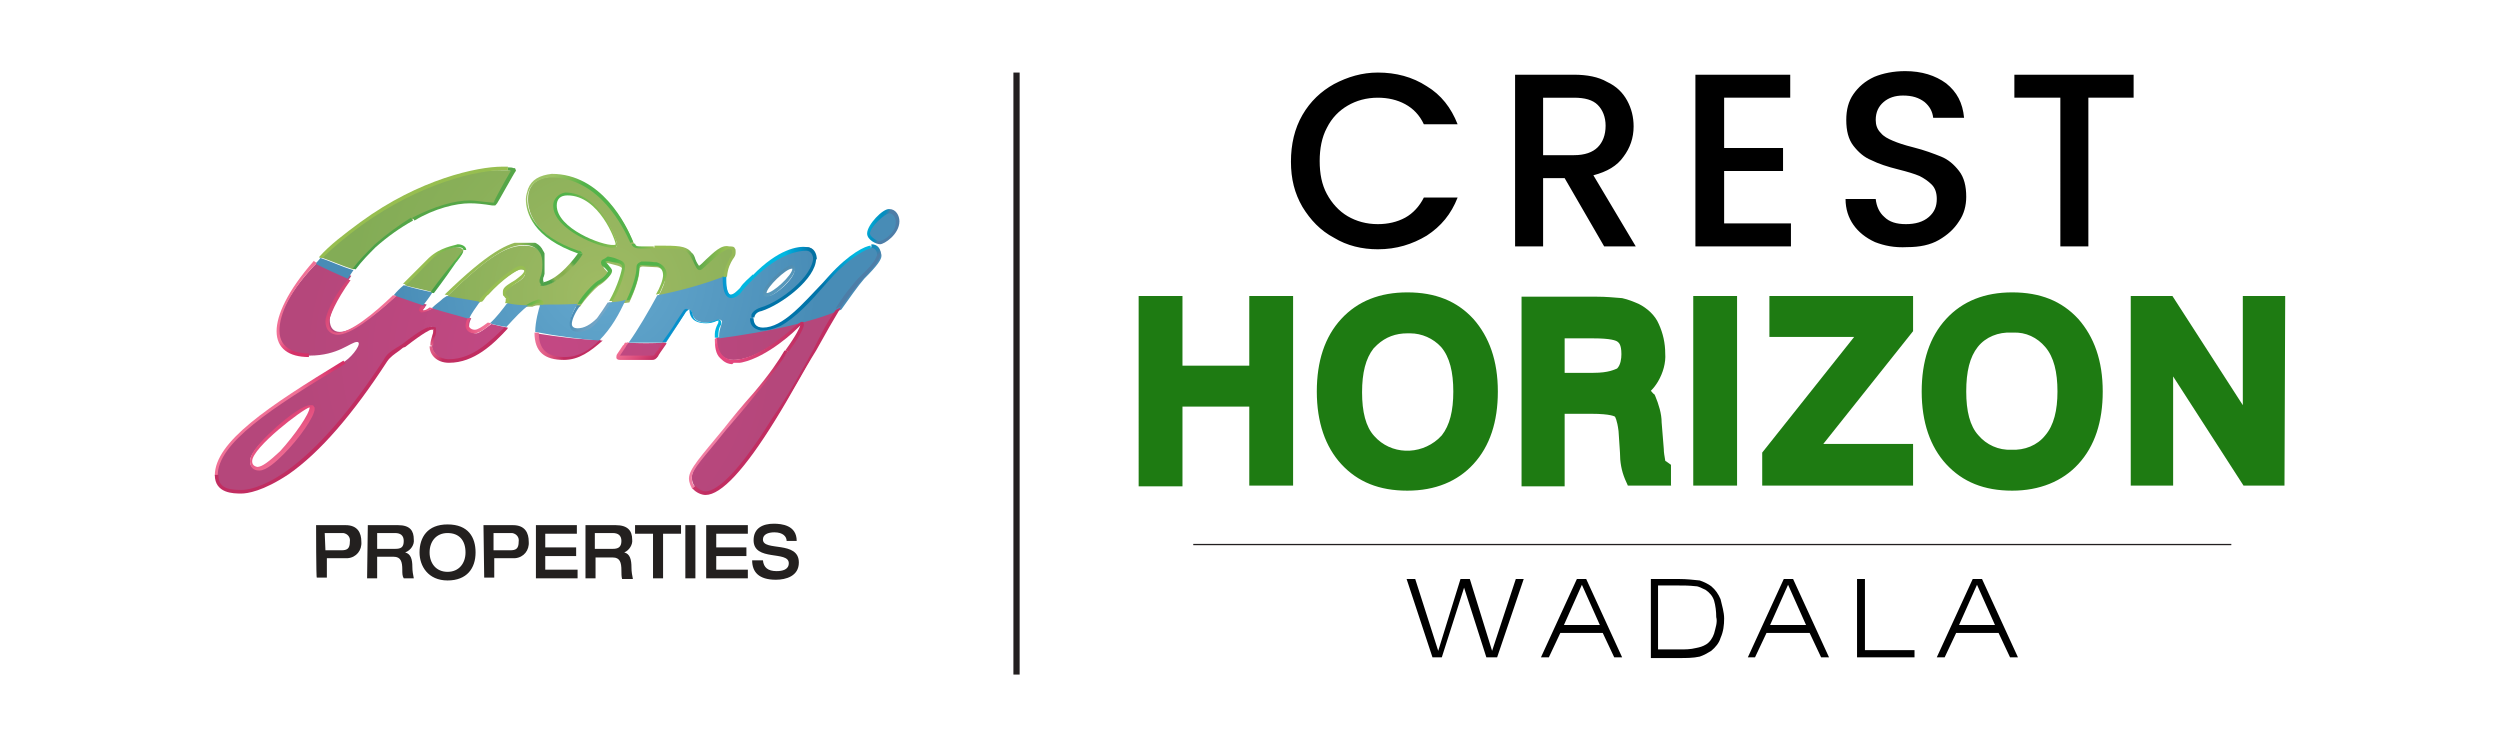 <svg version="1.1" id="Layer_1" xmlns="http://www.w3.org/2000/svg" xmlns:xlink="http://www.w3.org/1999/xlink" x="0" y="0" viewBox="0 0 348 104" style="enable-background:new 0 0 348 104" xml:space="preserve"><style>.st0{fill:#23201f}.st46{fill:#1e7b12}</style><path class="st0" d="M44 73.1h4.1c1.7 0 2.2 1.1 2.2 2.3.1 1.2-.7 2.2-1.9 2.3H45.5v2.7h-1.4c-.1.1-.1-7.3-.1-7.3zm1.3 3.5h2.2c.8 0 1.2-.2 1.2-1.2.1-.6-.3-1.1-.9-1.2h-2.6l.1 2.4zM51.2 73.1h4.2c1.7 0 2.2.8 2.2 2 .1.7-.4 1.5-1.2 1.8.8.2 1 1 1 2 0 .6.1 1.1.2 1.6h-1.4c-.2-.3-.2-.7-.2-1.2 0-1.1-.2-1.8-1.2-1.8h-2.3v3h-1.4l.1-7.4zm3.8 3.3c.8 0 1.2-.2 1.2-1.1 0-.8-.5-1.1-1.2-1.1h-2.5v2.2H55zM58.4 76.9c0-2.1 1.1-3.9 3.9-3.9 2.9 0 3.9 1.8 3.9 3.9 0 2.2-1.2 3.9-3.9 3.9s-3.9-2-3.9-3.9m6.4 0c0-1.7-.9-2.7-2.5-2.7s-2.5 1.2-2.5 2.7.9 2.7 2.5 2.7 2.5-1.2 2.5-2.7M67.3 73.1h4.1c1.7 0 2.2 1.1 2.2 2.3.1 1.2-.7 2.2-1.9 2.3H68.8v2.7h-1.4l-.1-7.3zm1.4 3.5H71c.8 0 1.2-.2 1.2-1.2.1-.6-.3-1.1-.9-1.2h-2.6v2.4zM74.6 73.1h5.7v1.2h-4.4v1.9h4.3v1.2h-4.3v1.9h4.5v1.2h-5.8zM81.5 73.1h4.2c1.7 0 2.3.8 2.3 2 .1.7-.4 1.5-1.1 1.8.8.2 1 1 1 2.1 0 .6.1 1.1.2 1.6h-1.5c-.1-.3-.1-.8-.1-1.2 0-1.1-.2-1.8-1.2-1.8h-2.4v2.9h-1.4v-7.4zm3.8 3.3c.7 0 1.2-.2 1.2-1.1 0-.8-.5-1.1-1.2-1.1h-2.5v2.2h2.5zM90.9 74.3h-2.5v-1.2h6.4v1.2h-2.5v6.2h-1.4zM95.4 73.1h1.4v7.4h-1.4zM98.3 73.1h5.8v1.2h-4.4v1.9h4.2v1.2h-4.2v1.9h4.4v1.2h-5.8zM107.7 72.9c1.1 0 3.2.2 3.2 2.4h-1.4c0-.6-.5-1.2-1.7-1.2-.9 0-1.6.3-1.6 1 0 1.7 5 .1 5 3.2 0 1.9-1.8 2.4-3.2 2.4-2.4 0-3.3-1.1-3.3-2.7h1.5c.1 1 .7 1.5 1.9 1.5.8 0 1.7-.2 1.7-1.1 0-1.8-4.9-.2-4.9-3.2 0-1.7 1.3-2.3 2.8-2.3"/><g><defs><path id="SVGID_1_" d="M59.9 36.1c-.5.5-1.9 2.1-3.6 3.6 1.4.4 2.7.6 4 1 1.3-1.8 2.7-3.9 3.2-4.4.8-.8 1-1.2 1-1.4s-.4-.5-1-.5c-.3-.1-2.2.3-3.6 1.7m17.3-7.4c0-1 .8-1.7 1.7-1.7 4.6 0 7 6.6 7 7 0 .3-.1.4-.5.4-1.7 0-8.2-2.5-8.2-5.7m-3.7-1c0 2.3 1.4 5.4 7.2 7.5.1 0 .3.1.3.1 0 .3-2.7 3.9-5.2 4.4-.3 0-.5-.1-.5-.5 0-.3.4-1 .4-2.3 0-1.2-.4-2.7-2.7-2.7-2.2 0-4.6 1-10.8 7.1 1.5.3 3 .6 4.6.8 1.9-2.4 4.9-4.6 5.7-4.6.5 0 .6.3.6.4.1.9-1.2 1.4-1.9 1.9-.9.6-1.2.8-1 1.4 0 .3.5.4.5.9 0 .1 0 .4-.1.6 1 .1 2.1.1 3 .3.4-.3.9-.5 1.3-.5s.5.1.5.4v.1c1.7 0 3.4 0 5.2-.1.9-1.4 2.2-2.7 2.7-3.1 1-.6 1.5-1.3 1.5-1.5 0-.4-.8-.8-.8-1.2-.1-.4.3-.6.9-.4 1 .3 1.8.3 1.8 1 0 .6-.6 2.7-1.8 4.8.9-.1 1.8-.3 2.7-.4.9-1.9 1.4-3.6 1.4-4.5 0-.3.1-.5.5-.5s1.4.1 1.9.1 1.2.5 1.2 1.4c0 .6-.4 1.7-1 2.7 3.2-.6 6.4-1.5 9.5-2.7.1-2.1 1.2-2.8 1.2-3.5 0-.5-.1-.6-.8-.6-1.3 0-3.6 2.8-4 2.8s-.8-1.4-1.2-1.9c-.6-.8-1.4-1-3.6-1-1.2 0-1.8.1-2.7.1-1.2 0-1.4 0-1.7-.5-.3-.5-3.5-9.4-11.2-9.4-1.9 0-3.6.8-3.6 3.1M50.3 31c-2.3 1.7-4.1 3.2-5.7 4.8 1.5.5 3 1.2 4.6 1.7.9-1.2 1.9-2.3 3-3.2 4.5-4.1 9.8-6.2 13-6.2 1.4 0 3 .3 3.2.3.1 0 .3 0 .3-.1.1-.1 2.6-4.5 2.6-4.5v-.1h-1.4c-3.6-.2-11.6 1.6-19.6 7.3"/></defs><clipPath id="SVGID_00000127722217800929103230000009219309033569338539_"><use xlink:href="#SVGID_1_" style="overflow:visible"/></clipPath><radialGradient id="SVGID_00000165209766617823176670000012588781391000115362_" cx="-1941.893" cy="1030.967" r=".83" gradientTransform="matrix(51.15 0 0 -51.15 99412.273 52775.29)" gradientUnits="userSpaceOnUse"><stop offset="0" style="stop-color:#9fbb63"/><stop offset=".04" style="stop-color:#9fbb63"/><stop offset=".093" style="stop-color:#9cb962"/><stop offset=".525" style="stop-color:#8ab059"/><stop offset=".831" style="stop-color:#83ac56"/><stop offset="1" style="stop-color:#83ac56"/></radialGradient><path style="clip-path:url(#SVGID_00000127722217800929103230000009219309033569338539_);fill:url(#SVGID_00000165209766617823176670000012588781391000115362_)" d="M44.6 23.5h57.5v19.2H44.6z"/><defs><path id="SVGID_00000158710017308211121910000011648727854865985206_" d="M87.3 47.7c-.5.6-.8 1.3-1.2 1.7 0 0-.3.4.1.4h4.5c.1 0 .4-.1.5-.4.1-.1.5-.8 1.2-1.7-1.6.1-3.3.1-5.1 0m-12.7-1.3c0 1.5.5 3.5 3.9 3.5 1.9 0 3.6-1 5.2-2.6-3 0-5.9-.4-9.1-.9zm25.1.6c0 1.3.3 3.1 2.4 3.1 4.1 0 9.3-5.2 9.4-5.3.1 0 .3 0 .3.3 0 .1-.6 2.3-6.6 9.5s-8.9 10.2-8.9 11.8 1.4 2.2 2.1 2.2c.6 0 3.2-.1 9.5-10.3 4.5-7.3 6.6-11.7 8.9-15.3-4.4 1.8-9.8 3.1-17.1 4M34.8 64.2c0-2.2 7.3-7.6 8.2-7.6.3 0 .3.1.3.3 0 1.7-5.3 8.3-7.5 8.3-.7 0-1-.4-1-1m3.9-18.1c0 3 2.8 3.4 4.4 3.4 4 0 5.7-1.9 6.6-1.9.8 0-.5 1.9-1.7 2.7-9.8 5.9-17.8 11.1-17.8 15.8 0 2.2 2.1 2.3 3.5 2.3s8.8-1 20-18.4c.5-.8 1.4-1.3 2.3-1.9.9-.6 3.5-2.6 4-2.6s.5.3.5.5c0 .4-.4 1.2-.4 2.1 0 .9 1 2.1 2.6 2.1 3.4 0 5.9-2.4 8-4.6-.6-.1-1.5-.3-2.3-.5-.8.6-1.7 1.3-2.1 1.3-.8 0-1-.4-1-.9 0-.3 0-.6.3-1.2-1.5-.4-3.2-.9-5.2-1.5-.5.3-1 .5-1.4.5-.1 0-.3-.1.1-.5 0 0 .1-.1.3-.4-1.4-.4-2.7-.9-4.1-1.4-2.8 2.7-6.2 5.2-8 5.2-.8 0-1.4-.5-1.4-1.7 0-.8 1-3.2 3-6.1-1.5-.6-3-1.3-4.5-2.1-4 4-5.7 7.5-5.7 9.8"/></defs><clipPath id="SVGID_00000115510058784932454230000007594753282091524487_"><use xlink:href="#SVGID_00000158710017308211121910000011648727854865985206_" style="overflow:visible"/></clipPath><radialGradient id="SVGID_00000031896956991864210000000016238246905396971455_" cx="-1933.804" cy="1026.422" r=".83" gradientTransform="matrix(39.775 0 0 -39.775 76992.531 40875.496)" gradientUnits="userSpaceOnUse"><stop offset="0" style="stop-color:#c44884"/><stop offset="1" style="stop-color:#b5477b"/></radialGradient><path style="clip-path:url(#SVGID_00000115510058784932454230000007594753282091524487_);fill:url(#SVGID_00000031896956991864210000000016238246905396971455_)" d="M30.2 36.7h86.6v32.1H30.2z"/><defs><path id="SVGID_00000119799067299387471630000006742860135438764955_" d="M68.2 45c.9.3 1.7.4 2.3.5 1.2-1.3 2.2-2.4 3.1-3-1 0-2.1-.1-3-.3-.6.8-1.5 2-2.4 2.8m16.6-2.9c-1.2 2.1-2.7 3.7-4.4 3.7-.6 0-1-.3-1-.9s.4-1.7 1-2.6c-1.8.1-3.4.1-5.2.1-.2.6-.7 2.4-.7 3.8 3.1.6 6.2 1 8.9 1.2 1.7-1.7 2.8-3.7 3.7-5.7-.6.3-1.5.3-2.3.4m-23.3-.4c-.3.3-.8.6-1.4 1.2 1.9.6 3.6 1 5.2 1.5.3-.8.9-1.5 1.5-2.4-1.5-.3-3.1-.5-4.6-.8-.3.2-.5.3-.7.5m-6.7-.6c1.5.5 2.8 1 4.1 1.4.3-.4.8-1 1.3-1.8-1.4-.3-2.7-.6-4-1-.5.4-1 .9-1.4 1.4m-10.9-4.4c1.5.8 3 1.4 4.5 2.1.3-.4.5-.8.8-1.2-1.7-.5-3.1-1.2-4.6-1.7-.2.3-.5.6-.7.8m62.6 4.1c0-.9 2.7-3.5 3.7-3.5.1 0 .4.1.4.3 0 1.2-2.7 3.6-3.7 3.6-.3-.1-.4-.2-.4-.4m9.1-2.3c-2.7 3-6.2 7.2-9.3 7.2-1.2 0-1.5-.8-1.5-1.4 0-.5.4-1 1.2-1.3 2.8-.9 7.5-4.6 7.5-7.2 0-.6-.4-1.4-1.2-1.4-1.3 0-4.8.6-9 5.8-.5.6-1 1-1.4 1s-.9-.8-.9-2.3v-.5c-3.1 1.2-6.4 2.1-9.5 2.7-1.2 2.2-2.7 4.8-4 6.6h5.2c1.2-1.8 2.7-4.1 2.7-4.3.1-.1.4-.3.5-.3.8 0-.1 1.8 2.6 1.8.8 0 1.5-.4 1.7-.4.1 0 .3.1.3.3 0 .3-.4 1-.4 1.9v.4c7.3-1 12.7-2.2 17-4 1-1.4 2.4-3.4 3.2-4.3 1.9-1.9 2.4-2.7 2.4-3.2s-.4-1.2-1-1.2c-1-.1-3.3 1-6.1 4.1m5.3-6c0 .8 1.2 1.3 1.5 1.3.6 0 2.7-1.3 2.7-3 0-.6-.5-1.4-1.2-1.4-.9-.1-3 1.9-3 3.1"/></defs><clipPath id="SVGID_00000176759160958771308290000006696043118634945924_"><use xlink:href="#SVGID_00000119799067299387471630000006742860135438764955_" style="overflow:visible"/></clipPath><radialGradient id="SVGID_00000108276634575665060680000017102250955980726693_" cx="-1930.284" cy="1024.329" r=".83" gradientTransform="matrix(36.203 0 0 -36.203 69965.945 37121.984)" gradientUnits="userSpaceOnUse"><stop offset="0" style="stop-color:#63a7cd"/><stop offset=".065" style="stop-color:#63a7cd"/><stop offset=".751" style="stop-color:#5094bd"/><stop offset="1" style="stop-color:#488cb6"/></radialGradient><path style="clip-path:url(#SVGID_00000176759160958771308290000006696043118634945924_);fill:url(#SVGID_00000108276634575665060680000017102250955980726693_)" d="M43.9 29.3H125v18.5H43.9z"/><defs><path id="SVGID_00000116936891807999253720000010345337792556005248_" d="m95.1 43.3-1 1.5c-.5.9-1.4 2.1-1.9 2.8h.5c.5-.8 1.2-1.8 1.8-2.7l1-1.5c.1-.1.3-.3.4-.3 0 0 .1 0 .1.4.1.5.4 1.5 2.3 1.5.5 0 1-.1 1.4-.3.1 0 .3-.1.3-.1v.1c0 .1 0 .3-.1.4-.2.4-.4.9-.4 1.4v.5h.5v-.4c0-.5.1-1 .3-1.3.1-.1.1-.2.1-.3 0-.5-.3-.5-.4-.5s-.3 0-.4.1c-.3.1-.8.3-1.3.3-1.5 0-1.8-.6-1.9-1.2-.1-.3-.1-.6-.6-.6-.3-.2-.5-.1-.7.2"/></defs><clipPath id="SVGID_00000132780200605134320450000003094889767785653902_"><use xlink:href="#SVGID_00000116936891807999253720000010345337792556005248_" style="overflow:visible"/></clipPath><linearGradient id="SVGID_00000103952705062127331510000006448577081311733901_" gradientUnits="userSpaceOnUse" x1="-1764.228" y1="1086.109" x2="-1763.398" y2="1086.109" gradientTransform="matrix(6.007 5.122 5.122 -6.007 5128.227 15604.441)"><stop offset="0" style="stop-color:#078ac9"/><stop offset=".203" style="stop-color:#0591cd"/><stop offset=".43" style="stop-color:#019fd6"/><stop offset=".674" style="stop-color:#01a6d9"/><stop offset="1" style="stop-color:#00b7e1"/></linearGradient><path style="clip-path:url(#SVGID_00000132780200605134320450000003094889767785653902_);fill:url(#SVGID_00000103952705062127331510000006448577081311733901_)" d="m95.7 38.9 7.1 5.9-6 6.9-6.9-6.1z"/><defs><path id="SVGID_00000098933527870347211250000004464625530634170542_" d="M84.6 42.1c-.5.8-1 1.5-1.5 2.2-.9.9-1.8 1.4-2.7 1.4-.3 0-.8-.1-.8-.6 0-.6.5-1.7 1.2-2.6h-.5c-.6 1-1 1.9-1 2.6 0 .7.4 1.1 1.1 1.1 1 0 2.1-.5 2.8-1.5.6-.8 1.3-1.7 1.8-2.6h-.4"/></defs><clipPath id="SVGID_00000113354757230556667160000015704186810731227559_"><use xlink:href="#SVGID_00000098933527870347211250000004464625530634170542_" style="overflow:visible"/></clipPath><linearGradient id="SVGID_00000074438296885497931260000015793673662504756660_" gradientUnits="userSpaceOnUse" x1="-1739.104" y1="1050.717" x2="-1738.273" y2="1050.717" gradientTransform="matrix(6.172 3.651 3.651 -6.172 6977.637 12877.372)"><stop offset="0" style="stop-color:#488cb6"/><stop offset=".342" style="stop-color:#639cc0"/><stop offset=".755" style="stop-color:#7dabca"/><stop offset="1" style="stop-color:#87b1ce"/></linearGradient><path style="clip-path:url(#SVGID_00000113354757230556667160000015704186810731227559_);fill:url(#SVGID_00000074438296885497931260000015793673662504756660_)" d="m80.6 39.4 6.2 3.8-3.2 5.5-6.2-3.6z"/><defs><path id="SVGID_00000083057399855727060930000003376162974900022921_" d="M113.2 35.8c0 2.6-4.5 6.2-7.3 7-.9.3-1.4.8-1.4 1.5h.5c0-.5.4-.9 1-1 2.8-.9 7.6-4.5 7.6-7.3v-.1l-.4-.1z"/></defs><clipPath id="SVGID_00000136410213050468129480000017268146178166288552_"><use xlink:href="#SVGID_00000083057399855727060930000003376162974900022921_" style="overflow:visible"/></clipPath><linearGradient id="SVGID_00000096022563077073973500000016167789681984499886_" gradientUnits="userSpaceOnUse" x1="-1838.51" y1="971.765" x2="-1837.68" y2="971.765" gradientTransform="matrix(10.904 0 0 -10.904 20150.994 10635.74)"><stop offset="0" style="stop-color:#0074aa"/><stop offset="1" style="stop-color:#0271a3"/></linearGradient><path style="clip-path:url(#SVGID_00000136410213050468129480000017268146178166288552_);fill:url(#SVGID_00000096022563077073973500000016167789681984499886_)" d="M104.6 35.8h9v8.4h-9z"/><defs><path id="SVGID_00000158725093357392301670000014010930922085093819_" d="M103 40.1c-.5.5-.9.9-1.3.9-.3 0-.6-.6-.6-2.1v-.5c-.1 0-.3.1-.5.1v.4c0 1.8.5 2.6 1.2 2.6.6 0 1.3-.6 1.5-1 .5-.6 1.2-1.3 1.7-1.8l-.2-.5c-.6.6-1.3 1.1-1.8 1.9"/></defs><clipPath id="SVGID_00000032612844155130667060000004565770567169105304_"><use xlink:href="#SVGID_00000158725093357392301670000014010930922085093819_" style="overflow:visible"/></clipPath><linearGradient id="SVGID_00000097458043625762651570000004479297666319594626_" gradientUnits="userSpaceOnUse" x1="-2338.894" y1="1312.548" x2="-2338.064" y2="1312.548" gradientTransform="scale(-3.635 3.635) rotate(5.972 11292.633 22809.758)"><stop offset="0" style="stop-color:#00b7e1"/><stop offset=".233" style="stop-color:#01b0de"/><stop offset=".569" style="stop-color:#069dd4"/><stop offset=".6" style="stop-color:#069bd3"/><stop offset="1" style="stop-color:#0680bd"/></linearGradient><path style="clip-path:url(#SVGID_00000032612844155130667060000004565770567169105304_);fill:url(#SVGID_00000097458043625762651570000004479297666319594626_)" d="m105.3 41.4-4.6.5-.4-3.6 4.6-.6z"/><defs><path id="SVGID_00000056387103860875288310000010208957341920438176_" d="m104.8 38.3.1.5c3.6-3.6 6.4-3.9 7.3-3.9s1 1 1 1.2h.5c0-.8-.4-1.7-1.4-1.7-1.2-.2-4 .3-7.5 3.9"/></defs><clipPath id="SVGID_00000034066840422501698440000011828369631966890913_"><use xlink:href="#SVGID_00000056387103860875288310000010208957341920438176_" style="overflow:visible"/></clipPath><linearGradient id="SVGID_00000033328965789856215440000007416098797828624030_" gradientUnits="userSpaceOnUse" x1="-1619.989" y1="887.808" x2="-1619.159" y2="887.808" gradientTransform="matrix(4.276 .401 .401 -4.276 6680.187 4482.64)"><stop offset="0" style="stop-color:#00b7e1"/><stop offset=".36" style="stop-color:#009dcf"/><stop offset=".6" style="stop-color:#0091c6"/><stop offset="1" style="stop-color:#0271a3"/></linearGradient><path style="clip-path:url(#SVGID_00000034066840422501698440000011828369631966890913_);fill:url(#SVGID_00000033328965789856215440000007416098797828624030_)" d="m104.8 33.5 9.3.8-.5 5.1-9.3-.8z"/><defs><path id="SVGID_00000181072901750589347790000017805326419806479013_" d="M106.7 40.8c0-.8 2.7-3.4 3.5-3.4h.1c0 .9-2.7 3.4-3.6 3.4m-.5 0c0 .4.3.5.6.5 1 0 3.9-2.7 3.9-3.9 0-.3-.3-.5-.5-.5-1.1.2-4 2.9-4 3.9"/></defs><clipPath id="SVGID_00000138531342094356156440000000414602491427878282_"><use xlink:href="#SVGID_00000181072901750589347790000017805326419806479013_" style="overflow:visible"/></clipPath><linearGradient id="SVGID_00000010994420051755518860000013919233524847127684_" gradientUnits="userSpaceOnUse" x1="-2302.512" y1="906.663" x2="-2301.682" y2="906.663" gradientTransform="scale(-4.574 4.574) rotate(-52.676 -2069.965 -1843.508)"><stop offset="0" style="stop-color:#5c9fc2"/><stop offset=".431" style="stop-color:#5797ba"/><stop offset="1" style="stop-color:#4c84a8"/></linearGradient><path style="clip-path:url(#SVGID_00000138531342094356156440000000414602491427878282_);fill:url(#SVGID_00000010994420051755518860000013919233524847127684_)" d="m107.8 43.5-3.6-4.9 4.9-3.8 3.7 4.9z"/><defs><path id="SVGID_00000033334188880144321650000016047309538350235558_" d="M121.1 32.5c0-.9 2.1-2.8 2.7-2.8.5 0 .9.6.9 1.2 0 1.7-1.9 2.7-2.4 2.7-.2-.1-1.2-.6-1.2-1.1m-.4 0c0 .9 1.3 1.5 1.8 1.5.6 0 2.7-1.4 2.7-3.2 0-.8-.5-1.7-1.4-1.7-.9-.1-3.1 2.2-3.1 3.4"/></defs><clipPath id="SVGID_00000156581453201426687120000011056606754771652480_"><use xlink:href="#SVGID_00000033334188880144321650000016047309538350235558_" style="overflow:visible"/></clipPath><linearGradient id="SVGID_00000003088155432475915580000007513908477196918944_" gradientUnits="userSpaceOnUse" x1="-1354.666" y1="967.743" x2="-1353.836" y2="967.743" gradientTransform="matrix(2.456 1.02 1.02 -2.456 2460.88 3789.404)"><stop offset="0" style="stop-color:#00b7e1"/><stop offset=".368" style="stop-color:#019bca"/><stop offset=".6" style="stop-color:#018fc0"/><stop offset=".696" style="stop-color:#058ebf"/><stop offset=".786" style="stop-color:#108bbb"/><stop offset=".873" style="stop-color:#2387b5"/><stop offset=".958" style="stop-color:#3d81ac"/><stop offset="1" style="stop-color:#4d7da7"/></linearGradient><path style="clip-path:url(#SVGID_00000156581453201426687120000011056606754771652480_);fill:url(#SVGID_00000003088155432475915580000007513908477196918944_)" d="m121.3 27.4 5.7 2.4-2.5 5.6-5.6-2.2z"/><defs><path id="SVGID_00000078007802809675221410000008515682500692150189_" d="m115.4 38.4-.9 1c-2.7 2.8-5.5 6.2-8.3 6.2-1 0-1.3-.6-1.3-1.3h-.5c0 1 .5 1.5 1.5 1.7 1 0 1.5-.1 2.7-.6 2.2-1.2 4.3-3.5 6.2-5.7l.9-1c2.7-3 5-4.1 5.5-4.1v-.4c-.7 0-3 1.1-5.8 4.2"/></defs><clipPath id="SVGID_00000106122130737414052420000002704586201668204725_"><use xlink:href="#SVGID_00000078007802809675221410000008515682500692150189_" style="overflow:visible"/></clipPath><linearGradient id="SVGID_00000031923380021885195960000017448324804779492759_" gradientUnits="userSpaceOnUse" x1="-1872.477" y1="850.001" x2="-1871.647" y2="850.001" gradientTransform="scale(7.505 -7.505) rotate(33.853 476.503 3523.82)"><stop offset="0" style="stop-color:#0074aa"/><stop offset=".4" style="stop-color:#0094c9"/><stop offset=".641" style="stop-color:#009fd0"/><stop offset="1" style="stop-color:#00b7e1"/></linearGradient><path style="clip-path:url(#SVGID_00000106122130737414052420000002704586201668204725_);fill:url(#SVGID_00000031923380021885195960000017448324804779492759_)" d="m99.2 37.9 17-11.5 10.7 15.9-17.1 11.4z"/><g><defs><path id="SVGID_00000041999940180644699940000018270197171828846998_" d="M121.3 34.5c.5 0 .8.5.8.9 0 .1-.1 1-2.3 3-1 1-2.6 3-3.5 4.6.3-.1.5-.3.8-.3.9-1.3 2.3-3.1 3.1-4 1.5-1.5 2.4-2.7 2.4-3.4 0-.6-.4-1.3-1.3-1.3v.5z"/></defs><clipPath id="SVGID_00000012445941080814171720000010399252956913974453_"><use xlink:href="#SVGID_00000041999940180644699940000018270197171828846998_" style="overflow:visible"/></clipPath><linearGradient id="SVGID_00000008106661358582016750000014381784592276489870_" gradientUnits="userSpaceOnUse" x1="-1676.329" y1="1190.012" x2="-1675.499" y2="1190.012" gradientTransform="matrix(2.839 4.18 4.18 -2.839 -98.194 10419.614)"><stop offset="0" style="stop-color:#00b7e1"/><stop offset=".264" style="stop-color:#019bca"/><stop offset=".43" style="stop-color:#018fc0"/><stop offset=".567" style="stop-color:#058ebf"/><stop offset=".695" style="stop-color:#108bbb"/><stop offset=".819" style="stop-color:#2387b5"/><stop offset=".94" style="stop-color:#3d81ac"/><stop offset="1" style="stop-color:#4d7da7"/></linearGradient><path style="clip-path:url(#SVGID_00000012445941080814171720000010399252956913974453_);fill:url(#SVGID_00000008106661358582016750000014381784592276489870_)" d="m120.5 31.3 6.2 9-8.5 5.7-6-9z"/></g><g><defs><path id="SVGID_00000115506093230845692160000010481114974730940807_" d="M64.8 45.4c.1.6.5 1 1.3 1 .5 0 1.5-.6 2.3-1.4-.1 0-.4-.1-.5-.1-.8.6-1.4 1-1.8 1-.5 0-.8-.3-.9-.6 0-.3 0-.6.3-1-.1 0-.3-.1-.4-.1-.2.5-.3.8-.3 1.2"/></defs><clipPath id="SVGID_00000116949395704476598340000006446516379076929210_"><use xlink:href="#SVGID_00000115506093230845692160000010481114974730940807_" style="overflow:visible"/></clipPath><linearGradient id="SVGID_00000117657967283091365020000015953265046135737790_" gradientUnits="userSpaceOnUse" x1="-1649.741" y1="865.015" x2="-1648.91" y2="865.015" gradientTransform="matrix(4.503 0 0 -4.503 7492.199 3940.269)"><stop offset="0" style="stop-color:#d53168"/><stop offset=".43" style="stop-color:#e44e7e"/><stop offset="1" style="stop-color:#f17196"/></linearGradient><path style="clip-path:url(#SVGID_00000116949395704476598340000006446516379076929210_);fill:url(#SVGID_00000117657967283091365020000015953265046135737790_)" d="M64.8 44.3h3.6v2.3h-3.6z"/></g><g><defs><path id="SVGID_00000025409314433048179120000010101869597766803334_" d="M58.6 42.6c-.3.3-.3.5-.3.6s.1.1.3.3c.5 0 1.2-.3 1.7-.6-.1 0-.4-.1-.5-.1-.4.3-.6.4-1 .4 0 0 0-.1.1-.1 0 0 .1-.1.3-.4-.1 0-.3-.1-.4-.1-.2-.1-.2 0-.2 0"/></defs><clipPath id="SVGID_00000054981005307287638580000012578972074371345806_"><use xlink:href="#SVGID_00000025409314433048179120000010101869597766803334_" style="overflow:visible"/></clipPath><linearGradient id="SVGID_00000037669291926856240290000003704875302581538477_" gradientUnits="userSpaceOnUse" x1="-1631.868" y1="854.971" x2="-1631.038" y2="854.971" gradientTransform="matrix(4.269 0 0 -4.269 7023.27 3692.959)"><stop offset="0" style="stop-color:#c12d61"/><stop offset=".128" style="stop-color:#c73467"/><stop offset="1" style="stop-color:#f0638e"/></linearGradient><path style="clip-path:url(#SVGID_00000054981005307287638580000012578972074371345806_);fill:url(#SVGID_00000037669291926856240290000003704875302581538477_)" d="M58.3 42.4h2.1v1.2h-2.1z"/></g><g><defs><path id="SVGID_00000098204376906569821310000007078367647466464413_" d="M35.1 64.2c0-1.9 7.1-7.3 8-7.5 0 .9-2.1 3.9-4.1 6.1-1.5 1.4-2.5 2.2-3.2 2.2-.4-.1-.7-.3-.7-.8m3.4-4.8c-1.4 1.3-3.7 3.4-3.7 4.8 0 .8.4 1.3 1.3 1.3 1 0 2.4-1.3 3.4-2.3 2.1-2.1 4.3-5.2 4.3-6.3 0-.1 0-.3-.1-.4-.1-.1-.3-.1-.4-.1-1-.1-3.2 1.6-4.8 3"/></defs><clipPath id="SVGID_00000062885902067261897220000004837106018209218744_"><use xlink:href="#SVGID_00000098204376906569821310000007078367647466464413_" style="overflow:visible"/></clipPath><linearGradient id="SVGID_00000091007098552333987140000012824127106390701200_" gradientUnits="userSpaceOnUse" x1="-1789.18" y1="1137.303" x2="-1788.35" y2="1137.303" gradientTransform="matrix(4.601 6.816 6.816 -4.601 517.308 17485.39)"><stop offset="0" style="stop-color:#d53168"/><stop offset=".43" style="stop-color:#e44e7e"/><stop offset="1" style="stop-color:#f17196"/></linearGradient><path style="clip-path:url(#SVGID_00000062885902067261897220000004837106018209218744_);fill:url(#SVGID_00000091007098552333987140000012824127106390701200_)" d="m40.8 52.2 6.8 10.3-10.3 7.1-6.8-10.5z"/></g><g><defs><path id="SVGID_00000054240736625872265220000009515971257182637494_" d="M45.3 44.7c0 1.4.9 1.9 1.7 1.9 1.8 0 4.9-2.4 8.2-5.4-.1 0-.3-.1-.5-.1-2.7 2.6-5.9 5.2-7.7 5.2-.8 0-1.2-.5-1.2-1.4 0-.8 1-3.1 3-5.9-.1 0-.3-.1-.4-.1-2.1 2.5-3.1 5-3.1 5.8"/></defs><clipPath id="SVGID_00000098913131042592937010000010078192143263927474_"><use xlink:href="#SVGID_00000054240736625872265220000009515971257182637494_" style="overflow:visible"/></clipPath><linearGradient id="SVGID_00000109022773808159491290000012186986764487228038_" gradientUnits="userSpaceOnUse" x1="-1810.911" y1="1061.845" x2="-1810.08" y2="1061.845" gradientTransform="matrix(8.536 5.949 5.949 -8.536 9186.197 19876.156)"><stop offset="0" style="stop-color:#c12d61"/><stop offset=".43" style="stop-color:#db4b7a"/><stop offset=".997" style="stop-color:#f17196"/><stop offset="1" style="stop-color:#f17196"/></linearGradient><path style="clip-path:url(#SVGID_00000098913131042592937010000010078192143263927474_);fill:url(#SVGID_00000109022773808159491290000012186986764487228038_)" d="m48.4 33.9 10.3 7.2-6.8 9.9-10.4-7.1z"/></g><g><defs><path id="SVGID_00000159438602143027717410000007707065346283636880_" d="M29.9 66.2h.4c0-4.5 7.3-9.3 17.8-15.6l-.3-.4c-10.5 6.4-17.9 11.3-17.9 16"/></defs><clipPath id="SVGID_00000011743635970515610790000011052036512888347061_"><use xlink:href="#SVGID_00000159438602143027717410000007707065346283636880_" style="overflow:visible"/></clipPath><linearGradient id="SVGID_00000021806713096366151850000008475352873555023529_" gradientUnits="userSpaceOnUse" x1="-1868.377" y1="866.461" x2="-1867.547" y2="866.461" gradientTransform="scale(8.018 -8.018) rotate(31.165 634.51 3789.031)"><stop offset="0" style="stop-color:#f17196"/><stop offset=".43" style="stop-color:#e5507f"/><stop offset="1" style="stop-color:#d53168"/></linearGradient><path style="clip-path:url(#SVGID_00000011743635970515610790000011052036512888347061_);fill:url(#SVGID_00000021806713096366151850000008475352873555023529_)" d="m22.9 54.5 20.3-12.4 12 19.8-20.5 12.3z"/></g><g><defs><path id="SVGID_00000113334086787028298890000008980700911382288513_" d="M38.5 46.1c0 2.4 1.7 3.6 4.5 3.6v-.5c-1.5 0-4.1-.4-4.1-3.2 0-2.2 1.4-5.5 5.2-9.4-.1-.1-.3-.1-.4-.3-3.7 4.2-5.2 7.6-5.2 9.8"/></defs><clipPath id="SVGID_00000037668372462917433100000004685774626435442341_"><use xlink:href="#SVGID_00000113334086787028298890000008980700911382288513_" style="overflow:visible"/></clipPath><linearGradient id="SVGID_00000057858076142903366770000003815434915223872681_" gradientUnits="userSpaceOnUse" x1="-1437.987" y1="1266.191" x2="-1437.156" y2="1266.191" gradientTransform="matrix(1.78 2.275 2.275 -1.78 -278.41 5569.817)"><stop offset="0" style="stop-color:#f17196"/><stop offset=".43" style="stop-color:#e5507f"/><stop offset="1" style="stop-color:#d53168"/></linearGradient><path style="clip-path:url(#SVGID_00000037668372462917433100000004685774626435442341_);fill:url(#SVGID_00000057858076142903366770000003815434915223872681_)" d="m42 33.9 8.6 10.9-10 7.8-8.6-11z"/></g><g><defs><path id="SVGID_00000140719930002273472340000004444947877960942232_" d="M62.5 50c-1.5 0-2.3-1-2.3-1.8h-.4c0 1.2 1 2.3 2.7 2.3 3.5 0 6.2-2.6 8.2-4.8-.1 0-.4-.1-.5-.1-2 1.9-4.4 4.4-7.7 4.4"/></defs><clipPath id="SVGID_00000026866894940388917760000014686468430975411903_"><use xlink:href="#SVGID_00000140719930002273472340000004444947877960942232_" style="overflow:visible"/></clipPath><linearGradient id="SVGID_00000060013402957647138640000002962754556390995899_" gradientUnits="userSpaceOnUse" x1="-2363.402" y1="1093.048" x2="-2362.572" y2="1093.048" gradientTransform="scale(-4.187 4.187) rotate(-22.932 -3855.956 -5236.713)"><stop offset="0" style="stop-color:#c12d61"/><stop offset=".43" style="stop-color:#dc547f"/><stop offset=".71" style="stop-color:#e5668e"/><stop offset="1" style="stop-color:#f17ea2"/></linearGradient><path style="clip-path:url(#SVGID_00000026866894940388917760000014686468430975411903_);fill:url(#SVGID_00000060013402957647138640000002962754556390995899_)" d="m69 54.2-11.1-4.5 3.6-8.1 11 4.7z"/></g><g><defs><path id="SVGID_00000049924966869527017280000010619876565450716802_" d="m56 47.9-.3.2-.5.3c-.8.5-1.4.9-1.8 1.7C42.2 67.3 35 68.2 33.6 68.2c-2.1 0-3.2-.4-3.2-2.1h-.5c0 2.6 2.6 2.6 3.7 2.6.8 0 3-.3 6.6-2.7 4.3-3 8.9-8.3 13.7-15.7.4-.6 1-1 1.7-1.5l.5-.4.3-.1c2.7-2.1 3.5-2.4 3.6-2.4h.3l.3-.3c-.1-.1-.3-.1-.5-.1-.6-.1-1.8.6-4.1 2.4"/></defs><clipPath id="SVGID_00000060721121947857491430000000697725372170589589_"><use xlink:href="#SVGID_00000049924966869527017280000010619876565450716802_" style="overflow:visible"/></clipPath><linearGradient id="SVGID_00000108272402242749195410000014537872389797999534_" gradientUnits="userSpaceOnUse" x1="-1786.634" y1="1044.363" x2="-1785.803" y2="1044.363" gradientTransform="matrix(7.965 4.353 4.353 -7.965 9712.017 16143.962)"><stop offset="0" style="stop-color:#f17196"/><stop offset=".43" style="stop-color:#df4e7c"/><stop offset="1" style="stop-color:#c12d61"/></linearGradient><path style="clip-path:url(#SVGID_00000060721121947857491430000000697725372170589589_);fill:url(#SVGID_00000108272402242749195410000014537872389797999534_)" d="m36.9 32.6 33.4 18.2-16.9 30.8L20 63.3z"/></g><g><defs><path id="SVGID_00000074410916101750181870000004929931432745423254_" d="M74.4 46.3c0 2.7 1.4 3.8 4.1 3.8 2.1 0 3.7-1.2 5.4-2.7h-.5c-1.3 1.3-2.8 2.3-4.8 2.3-2.6 0-3.6-1.2-3.6-3.4h-.6z"/></defs><clipPath id="SVGID_00000149339516230273131920000009799930462892305287_"><use xlink:href="#SVGID_00000074410916101750181870000004929931432745423254_" style="overflow:visible"/></clipPath><linearGradient id="SVGID_00000116942782189702880280000007540819397111620272_" gradientUnits="userSpaceOnUse" x1="-1706.262" y1="922.646" x2="-1705.432" y2="922.646" gradientTransform="matrix(5.664 .433 .433 -5.664 9338.799 6012.094)"><stop offset="0" style="stop-color:#f17ea2"/><stop offset=".29" style="stop-color:#e5668e"/><stop offset=".57" style="stop-color:#dc547f"/><stop offset="1" style="stop-color:#c12d61"/></linearGradient><path style="clip-path:url(#SVGID_00000149339516230273131920000009799930462892305287_);fill:url(#SVGID_00000116942782189702880280000007540819397111620272_)" d="m74.4 45.5 9.8.8-.4 4.6-9.7-.7z"/></g><g><defs><path id="SVGID_00000011009129866177239970000000299636424307288978_" d="M92.2 47.7c-.5.9-1 1.5-1 1.5-.1.3-.3.3-.4.3h-4.5l.8-1.2c.1-.3.3-.4.4-.6H87c-.1.1-.1.3-.3.4l-.8 1.2s-.1.1-.1.4v.1c0 .1.1.3.5.3h4.5c.3 0 .5-.1.8-.5 0-.1.5-.8 1.2-1.8-.2-.1-.5-.1-.6-.1"/></defs><clipPath id="SVGID_00000060000462646973379410000013977024988633755266_"><use xlink:href="#SVGID_00000011009129866177239970000000299636424307288978_" style="overflow:visible"/></clipPath><linearGradient id="SVGID_00000171699249424649165770000000936476709075511709_" gradientUnits="userSpaceOnUse" x1="-2295.597" y1="923.337" x2="-2294.767" y2="923.337" gradientTransform="scale(-4.747 4.747) rotate(-50.466 -2125.72 -1948.34)"><stop offset="0" style="stop-color:#c12d61"/><stop offset=".43" style="stop-color:#db4b7a"/><stop offset=".997" style="stop-color:#f17196"/><stop offset="1" style="stop-color:#f17196"/></linearGradient><path style="clip-path:url(#SVGID_00000060000462646973379410000013977024988633755266_);fill:url(#SVGID_00000171699249424649165770000000936476709075511709_)" d="m88.7 53.3-3.9-4.6 5.2-4.4 3.9 4.8z"/></g><g><defs><path id="SVGID_00000147938880471112754660000003429881996792912300_" d="M99.5 47.2c0 1 .1 2.1.8 2.7.5.5 1 .8 1.8.8v-.6c-.6 0-1.2-.3-1.5-.6-.6-.6-.8-1.7-.8-2.4 0-.1-.1-.1-.3.1"/></defs><clipPath id="SVGID_00000142880664142209238110000001302071267029105570_"><use xlink:href="#SVGID_00000147938880471112754660000003429881996792912300_" style="overflow:visible"/></clipPath><linearGradient id="SVGID_00000011031949948487966330000013640760519713931662_" gradientUnits="userSpaceOnUse" x1="-4105.808" y1="380.971" x2="-4104.977" y2="380.971" gradientTransform="matrix(-.503 -.54 -.54 .503 -1759.7 -2360.285)"><stop offset="0" style="stop-color:#e3477e"/><stop offset=".7" style="stop-color:#eb5187"/><stop offset=".773" style="stop-color:#ec5689"/><stop offset="1" style="stop-color:#f0618f"/></linearGradient><path style="clip-path:url(#SVGID_00000142880664142209238110000001302071267029105570_);fill:url(#SVGID_00000011031949948487966330000013640760519713931662_)" d="m100.7 51.8-3-3.1 3.2-3 2.9 3.3z"/></g><g><defs><path id="SVGID_00000154407799740118222930000000848349514289758379_" d="m60.4 45.7-.1.2v.2s0 .3-.1.5c-.1.4-.3.9-.3 1.5h.4c0-.5.1-1 .3-1.4.1-.3.1-.4.1-.6V46c0-.1 0-.4-.1-.5l-.2.2z"/></defs><clipPath id="SVGID_00000057852568623490401470000010355431272234481029_"><use xlink:href="#SVGID_00000154407799740118222930000000848349514289758379_" style="overflow:visible"/></clipPath><linearGradient id="SVGID_00000002354516428874826470000002494313535096445608_" gradientUnits="userSpaceOnUse" x1="-2274.452" y1="385.255" x2="-2273.622" y2="385.255" gradientTransform="scale(2.277 -2.277) rotate(85.136 -902.687 1434.426)"><stop offset="0" style="stop-color:#f17ea2"/><stop offset=".178" style="stop-color:#e86b93"/><stop offset=".43" style="stop-color:#de5480"/><stop offset="1" style="stop-color:#c12d61"/></linearGradient><path style="clip-path:url(#SVGID_00000057852568623490401470000010355431272234481029_);fill:url(#SVGID_00000002354516428874826470000002494313535096445608_)" d="m59.6 48.2.3-2.7 1 .1-.3 2.6z"/></g><g><defs><path id="SVGID_00000039824570550058955720000010523284709898909845_" d="M104.9 54.7c-1.7 1.9-3 3.5-4.1 4.9-3.2 3.9-4.9 5.7-4.9 7 0 .6.3 1.2.5 1.5l.3-.4c-.3-.3-.4-.6-.4-1.2 0-1.2 1.7-2.8 4.8-6.7 1.2-1.4 2.6-3 4.1-4.9 2.2-2.7 3.6-4.5 4.5-6.1h-.5c-.8 1.4-2.1 3.3-4.3 5.9"/></defs><clipPath id="SVGID_00000068639919169099306110000004149079441792592264_"><use xlink:href="#SVGID_00000039824570550058955720000010523284709898909845_" style="overflow:visible"/></clipPath><linearGradient id="SVGID_00000130631641384239089050000017404570274266943889_" gradientUnits="userSpaceOnUse" x1="-1950.226" y1="928.517" x2="-1949.396" y2="928.517" gradientTransform="scale(13.738 -13.738) rotate(50.872 9.274 2520.189)"><stop offset="0" style="stop-color:#f17ea2"/><stop offset=".178" style="stop-color:#e86b93"/><stop offset=".43" style="stop-color:#de5480"/><stop offset="1" style="stop-color:#c12d61"/></linearGradient><path style="clip-path:url(#SVGID_00000068639919169099306110000004149079441792592264_);fill:url(#SVGID_00000130631641384239089050000017404570274266943889_)" d="M86.5 60.4 101.6 42l17.7 14.4-15 18.5z"/></g><g><defs><path id="SVGID_00000087406249379555749690000013832626129392144778_" d="M116.3 43.2c-1.2 1.7-1.8 2.9-3.1 5.5-1.5 2.7-3.2 5.9-5.7 9.5-5.5 8.9-8.2 10.2-9.3 10.2-.4 0-1-.3-1.4-.8l-.4.4c.5.6 1.3.9 1.8.9 2.2 0 5.5-3.6 9.7-10.4 2.3-3.7 4-7 5.7-9.7 1.5-2.7 2.3-4.1 3.5-6.1-.3.3-.6.3-.8.5"/></defs><clipPath id="SVGID_00000079454777212653507180000002334506268206245520_"><use xlink:href="#SVGID_00000087406249379555749690000013832626129392144778_" style="overflow:visible"/></clipPath><linearGradient id="SVGID_00000034795635817467887250000010044473904360723362_" gradientUnits="userSpaceOnUse" x1="-1802.979" y1="1015.717" x2="-1802.148" y2="1015.717" gradientTransform="matrix(9.19 3.178 3.178 -9.19 13436.793 15115.778)"><stop offset="0" style="stop-color:#f17ea2"/><stop offset=".106" style="stop-color:#e86b93"/><stop offset=".257" style="stop-color:#de5480"/><stop offset="1" style="stop-color:#c12d61"/></linearGradient><path style="clip-path:url(#SVGID_00000079454777212653507180000002334506268206245520_);fill:url(#SVGID_00000034795635817467887250000010044473904360723362_)" d="m98.6 36.5 26.5 9.1-10.2 29.8-26.4-9.2z"/></g><g><defs><path id="SVGID_00000009563143731279796560000015825362306742387112_" d="M111.6 44.8c-.1 0-.1 0-.8.5-1.5 1.3-5.5 4.8-8.8 4.8v.5c3.4 0 7.6-3.5 9-4.9l.4-.4c-.1.3-.5 1.3-2.1 3.5l.5.1c2.1-2.8 2.1-3.7 2.1-3.7 0-.1 0-.3-.1-.4h-.2"/></defs><clipPath id="SVGID_00000029761515320749138470000002886832267696942512_"><use xlink:href="#SVGID_00000009563143731279796560000015825362306742387112_" style="overflow:visible"/></clipPath><linearGradient id="SVGID_00000015351141958206838290000016289698146071672736_" gradientUnits="userSpaceOnUse" x1="-1849.85" y1="978.403" x2="-1849.021" y2="978.403" gradientTransform="matrix(11.937 0 0 -11.937 22183.754 11726.848)"><stop offset="0" style="stop-color:#e3477e"/><stop offset=".43" style="stop-color:#d13d70"/><stop offset="1" style="stop-color:#c12d61"/></linearGradient><path style="clip-path:url(#SVGID_00000029761515320749138470000002886832267696942512_);fill:url(#SVGID_00000015351141958206838290000016289698146071672736_)" d="M102 44.8h9.9v5.7H102z"/></g><g><defs><path id="SVGID_00000163782074799496379750000010851610840998414518_" d="M88.6 37.2c0 1-.5 2.7-1.4 4.6.1 0 .4 0 .5-.1.9-1.9 1.3-3.5 1.3-4.5 0-.1 0-.3.3-.3s1.2.1 1.7.1h.3c.4 0 1 .4 1 1.3 0 .6-.4 1.7-1 2.7.1 0 .4-.1.5-.1.5-1.2 1-2.2 1-2.7 0-1-.8-1.5-1.4-1.7h-.3c-.5-.1-1.4-.1-1.8-.1-.5.2-.7.4-.7.8"/></defs><clipPath id="SVGID_00000025408118083980201290000003096920716712042379_"><use xlink:href="#SVGID_00000163782074799496379750000010851610840998414518_" style="overflow:visible"/></clipPath><linearGradient id="SVGID_00000124163397590040974060000016224237566108125576_" gradientUnits="userSpaceOnUse" x1="-1527.011" y1="1143.334" x2="-1526.18" y2="1143.334" gradientTransform="matrix(2.713 2.442 2.442 -2.713 1440.572 6869.502)"><stop offset="0" style="stop-color:#52b34a"/><stop offset=".658" style="stop-color:#83bb50"/><stop offset="1" style="stop-color:#97be52"/></linearGradient><path style="clip-path:url(#SVGID_00000025408118083980201290000003096920716712042379_);fill:url(#SVGID_00000124163397590040974060000016224237566108125576_)" d="m89.6 33.9 5.5 5.1-5 5.6-5.5-5.2z"/></g><g><defs><path id="SVGID_00000120558057057881849120000011966423779753853344_" d="M77.5 28.6c0-.9.5-1.4 1.5-1.4 4.4 0 6.7 6.3 6.7 6.8 0 0 0 .1-.3.1-1.6.1-7.9-2.3-7.9-5.5m-.5 0c0 3.4 6.6 5.9 8.3 5.9.6 0 .6-.4.6-.5 0-.5-2.3-7.2-7.2-7.2-.9.1-1.7.9-1.7 1.8"/></defs><clipPath id="SVGID_00000170968016833785554910000002825682605182014910_"><use xlink:href="#SVGID_00000120558057057881849120000011966423779753853344_" style="overflow:visible"/></clipPath><linearGradient id="SVGID_00000003092663566063534180000005640951522956851893_" gradientUnits="userSpaceOnUse" x1="-1793.992" y1="844.327" x2="-1793.162" y2="844.327" gradientTransform="scale(6.173 -6.173) rotate(19.284 1609.318 5737.802)"><stop offset="0" style="stop-color:#52b34a"/><stop offset=".658" style="stop-color:#83bb50"/><stop offset="1" style="stop-color:#97be52"/></linearGradient><path style="clip-path:url(#SVGID_00000170968016833785554910000002825682605182014910_);fill:url(#SVGID_00000003092663566063534180000005640951522956851893_)" d="m74.6 27.8 10.5-3.7 3.4 9.7L78 37.5z"/></g><g><defs><path id="SVGID_00000108988549468854266860000014293361013753713834_" d="M73.2 42.5h.8c.3-.1.6-.3.9-.3s.3.1.3.1v.1h.5v-.1c0-.1 0-.6-.8-.6-.6.2-1.1.4-1.7.8"/></defs><clipPath id="SVGID_00000016054489927528916690000004686255834556511382_"><use xlink:href="#SVGID_00000108988549468854266860000014293361013753713834_" style="overflow:visible"/></clipPath><linearGradient id="SVGID_00000114762922438281575210000003313057294271906707_" gradientUnits="userSpaceOnUse" x1="-1330.19" y1="1054.174" x2="-1329.359" y2="1054.174" gradientTransform="scale(2.59 -2.59) rotate(-30.299 -2627.412 -1989.871)"><stop offset="0" style="stop-color:#52b34a"/><stop offset=".265" style="stop-color:#63b64b"/><stop offset=".55" style="stop-color:#7aba4c"/><stop offset="1" style="stop-color:#97be52"/></linearGradient><path style="clip-path:url(#SVGID_00000016054489927528916690000004686255834556511382_);fill:url(#SVGID_00000114762922438281575210000003313057294271906707_)" d="m73.9 40.8 1.9 1.2-.9 1.7-2-1.3z"/></g><g><defs><path id="SVGID_00000172436590803425879010000014905410536072772017_" d="M83.8 36.2c-.1.1-.2.4-.1.5 0 .3.3.4.5.6.1.1.4.4.4.5s-.4.8-1.4 1.3c-.6.4-2.1 1.9-2.8 3.2h.5c.9-1.3 2.1-2.6 2.6-2.8 1-.6 1.7-1.3 1.7-1.8 0-.3-.3-.5-.5-.8-.1-.1-.3-.4-.4-.4v-.1s.3-.1.6 0l.5.1c.8.1 1.2.3 1.2.6 0 .5-.6 2.7-1.8 4.8h.5c1.2-2.1 1.7-4.1 1.7-4.8 0-.8-.8-.9-1.5-1.2l-.4-.1c-.1 0-.4-.1-.5-.1-.5.4-.7.4-.8.5"/></defs><clipPath id="SVGID_00000082363962724179873980000009452433388137360572_"><use xlink:href="#SVGID_00000172436590803425879010000014905410536072772017_" style="overflow:visible"/></clipPath><linearGradient id="SVGID_00000118356558301892415680000004751268897332858025_" gradientUnits="userSpaceOnUse" x1="-1554.133" y1="1061.373" x2="-1553.303" y2="1061.373" gradientTransform="matrix(3.386 2.09 2.09 -3.386 3128.082 6880.793)"><stop offset="0" style="stop-color:#52b34a"/><stop offset=".658" style="stop-color:#83bb50"/><stop offset="1" style="stop-color:#97be52"/></linearGradient><path style="clip-path:url(#SVGID_00000082363962724179873980000009452433388137360572_);fill:url(#SVGID_00000118356558301892415680000004751268897332858025_)" d="m81.9 33.1 7.7 4.8-4.6 7.5-7.8-4.7z"/></g><g><defs><path id="SVGID_00000167355501198017991230000013752051646482053510_" d="m59.7 35.9-.8.8-2.8 2.8c.1 0 .4.1.5.1 1-.9 1.9-1.9 2.7-2.7l.8-.8c1.4-1.4 3.2-1.7 3.6-1.7.4 0 .8.1.8.4h.4c0-.5-.6-.8-1.2-.8-.5.2-2.4.4-4 1.9"/></defs><clipPath id="SVGID_00000054979347870713665730000011942817182350404015_"><use xlink:href="#SVGID_00000167355501198017991230000013752051646482053510_" style="overflow:visible"/></clipPath><linearGradient id="SVGID_00000023989194473279429660000014043848168340519569_" gradientUnits="userSpaceOnUse" x1="-1585.441" y1="941.207" x2="-1584.611" y2="941.207" gradientTransform="matrix(4.034 1.025 1.025 -4.034 5490.904 5458.618)"><stop offset="0" style="stop-color:#97be52"/><stop offset=".39" style="stop-color:#7aba4c"/><stop offset=".706" style="stop-color:#63b64b"/><stop offset="1" style="stop-color:#52b34a"/></linearGradient><path style="clip-path:url(#SVGID_00000054979347870713665730000011942817182350404015_);fill:url(#SVGID_00000023989194473279429660000014043848168340519569_)" d="m56.5 32.1 9.7 2.3-2 7.5-9.6-2.5z"/></g><g><defs><path id="SVGID_00000169524081844531299310000013855805102450426768_" d="M64.4 34.9c0 .1-.4.5-.9 1.2l-.2.2c-.4.5-2.2 2.7-3.4 4.4.1 0 .3.1.5.1 1.3-1.7 2.7-3.7 3.1-4.3l.1-.1c.6-.8.9-1.2.8-1.5z"/></defs><clipPath id="SVGID_00000160152494424475930280000001726919858999018152_"><use xlink:href="#SVGID_00000169524081844531299310000013855805102450426768_" style="overflow:visible"/></clipPath><linearGradient id="SVGID_00000144337644612972017920000007187247671028245418_" gradientUnits="userSpaceOnUse" x1="-1774.415" y1="905.354" x2="-1773.584" y2="905.354" gradientTransform="matrix(6.833 -.752 -.752 -6.833 12864.796 4889.546)"><stop offset="0" style="stop-color:#449c47"/><stop offset=".09" style="stop-color:#449c47"/><stop offset=".82" style="stop-color:#52b34a"/><stop offset=".89" style="stop-color:#52b34a"/><stop offset="1" style="stop-color:#52b34a"/></linearGradient><path style="clip-path:url(#SVGID_00000160152494424475930280000001726919858999018152_);fill:url(#SVGID_00000144337644612972017920000007187247671028245418_)" d="m59.3 34.9 5.5-.5.6 6.3-5.3.5z"/></g><g><defs><path id="SVGID_00000000225173980371340540000011433134185467933369_" d="M52.2 34c-1.2 1.2-2.3 2.3-3.1 3.4.1 0 .3.1.4.1.9-1.2 1.9-2.2 2.8-3.1 1.7-1.5 3.4-2.7 5.2-3.7l-.3-.4c-1.6 1-3.4 2.3-5 3.7"/></defs><clipPath id="SVGID_00000123420490917367575690000016674607901620353968_"><use xlink:href="#SVGID_00000000225173980371340540000011433134185467933369_" style="overflow:visible"/></clipPath><linearGradient id="SVGID_00000082367731838506834550000004819119441749630619_" gradientUnits="userSpaceOnUse" x1="-1829.828" y1="967.303" x2="-1828.997" y2="967.303" gradientTransform="matrix(10.309 0 0 -10.309 18913.08 10006.072)"><stop offset="0" style="stop-color:#449c47"/><stop offset=".03" style="stop-color:#449c47"/><stop offset=".35" style="stop-color:#4ea249"/><stop offset=".83" style="stop-color:#55a648"/><stop offset="1" style="stop-color:#55a648"/></linearGradient><path style="clip-path:url(#SVGID_00000123420490917367575690000016674607901620353968_);fill:url(#SVGID_00000082367731838506834550000004819119441749630619_)" d="M49 30.3h8.5v7.3H49z"/></g><g><defs><path id="SVGID_00000065753859776476579690000014035679429467711889_" d="M61.9 41c.1 0 .4.1.5.1 5.9-5.7 8.4-7 10.6-7 1 0 1.7.4 2.1 1 .3.4.4 1 .4 1.7 0 .8-.1 1.4-.3 1.8-.1.3-.1.4-.1.5 0 .3.1.4.3.5l.3-.4c-.1 0-.1-.1-.1-.3 0 0 0-.3.1-.4.1-.4.3-1 .3-1.9 0-.6-.1-1.3-.4-1.7-.4-.9-1.3-1.4-2.6-1.4-2.3.3-4.9 1.5-11.1 7.5"/></defs><clipPath id="SVGID_00000043431754470622561160000000799882271984202370_"><use xlink:href="#SVGID_00000065753859776476579690000014035679429467711889_" style="overflow:visible"/></clipPath><linearGradient id="SVGID_00000026878922548822997610000007969557869407534767_" gradientUnits="userSpaceOnUse" x1="-1883.866" y1="997.983" x2="-1883.036" y2="997.983" gradientTransform="matrix(16.747 0 0 -16.747 31610.047 16750.174)"><stop offset="0" style="stop-color:#97be52"/><stop offset=".8" style="stop-color:#95b959"/><stop offset=".963" style="stop-color:#5ca64c"/><stop offset="1" style="stop-color:#4ea249"/></linearGradient><path style="clip-path:url(#SVGID_00000043431754470622561160000000799882271984202370_);fill:url(#SVGID_00000026878922548822997610000007969557869407534767_)" d="M61.9 33.8h13.9v7.3H61.9z"/></g><g><defs><path id="SVGID_00000120521491704625282140000009587119168185061802_" d="M80.5 35.2c-.4.6-2.7 3.7-4.9 4.1h-.1l-.3.4c.1.1.3.1.5.1 2.6-.5 5.4-4.1 5.4-4.5l-.6-.1z"/></defs><clipPath id="SVGID_00000152246530126496698760000012016943739805364404_"><use xlink:href="#SVGID_00000120521491704625282140000009587119168185061802_" style="overflow:visible"/></clipPath><linearGradient id="SVGID_00000111163865856070117470000002388646030748475283_" gradientUnits="userSpaceOnUse" x1="-1871.347" y1="723.324" x2="-1870.517" y2="723.324" gradientTransform="scale(4.896 -4.896) rotate(43.364 -8.17 2730.732)"><stop offset="0" style="stop-color:#4ea249"/><stop offset=".01" style="stop-color:#4ea249"/><stop offset=".092" style="stop-color:#6fab4f"/><stop offset=".16" style="stop-color:#8eb355"/><stop offset=".5" style="stop-color:#85ae4d"/><stop offset=".805" style="stop-color:#91b657"/><stop offset=".85" style="stop-color:#93b759"/><stop offset=".914" style="stop-color:#7bb052"/><stop offset="1" style="stop-color:#55a648"/></linearGradient><path style="clip-path:url(#SVGID_00000152246530126496698760000012016943739805364404_);fill:url(#SVGID_00000111163865856070117470000002388646030748475283_)" d="m73 37.4 5.3-5.1 5.1 5.3-5.4 5.2z"/></g><g><defs><path id="SVGID_00000177459949555345615260000008031723812111171230_" d="M98.3 36.1c-.4.4-.8.8-1 .9-.1-.1-.4-.6-.5-.9-.1-.4-.3-.8-.5-.9-.6-.8-1.4-1-3.7-1h-1.5v.4h1.5c2.3 0 2.8.1 3.4.9.1.1.3.5.5.9.3.6.5 1.2.9 1.2.3 0 .5-.3 1.3-1 .9-.8 2.1-1.9 2.7-1.9.5 0 .5.1.5.4s-.1.5-.3.8c-.3.6-.8 1.5-.9 2.7.1 0 .3-.1.5-.1.1-1.2.5-1.9.8-2.4.3-.4.4-.6.4-1 0-.3 0-.4-.1-.5-.1-.3-.4-.3-.8-.3-1.1-.3-2.2.9-3.2 1.8"/></defs><clipPath id="SVGID_00000122693195555518096770000007300358675273653138_"><use xlink:href="#SVGID_00000177459949555345615260000008031723812111171230_" style="overflow:visible"/></clipPath><linearGradient id="SVGID_00000102513365432169651970000004148793718011218856_" gradientUnits="userSpaceOnUse" x1="-2106.79" y1="1080.321" x2="-2105.96" y2="1080.321" gradientTransform="scale(-11.74 11.74) rotate(-16.144 -4854.988 -6854.917)"><stop offset="0" style="stop-color:#4ea249"/><stop offset=".15" style="stop-color:#95b859"/><stop offset=".29" style="stop-color:#97be52"/><stop offset=".49" style="stop-color:#73b14d"/><stop offset=".66" style="stop-color:#52a548"/><stop offset=".84" style="stop-color:#95b959"/><stop offset="1" style="stop-color:#97be52"/></linearGradient><path style="clip-path:url(#SVGID_00000122693195555518096770000007300358675273653138_);fill:url(#SVGID_00000102513365432169651970000004148793718011218856_)" d="m101.5 41.5-11.6-3.2 1.9-7.3 11.6 3.4z"/></g><g><defs><path id="SVGID_00000175290047972729451950000012433436808568083847_" d="M87.9 34c.3.6.8.6 1.8.6h1.4v-.3h-1.3c-1.2 0-1.3 0-1.4-.4l-.5.1z"/></defs><clipPath id="SVGID_00000058554023897921551970000003503155308271206070_"><use xlink:href="#SVGID_00000175290047972729451950000012433436808568083847_" style="overflow:visible"/></clipPath><linearGradient id="SVGID_00000107566806743609456070000006344431315956467118_" gradientUnits="userSpaceOnUse" x1="-1590.811" y1="830.234" x2="-1589.981" y2="830.234" gradientTransform="matrix(3.79 0 0 -3.79 6117.05 3180.919)"><stop offset="0" style="stop-color:#52b34a"/><stop offset=".284" style="stop-color:#63b64b"/><stop offset=".59" style="stop-color:#7aba4c"/><stop offset="1" style="stop-color:#97be52"/></linearGradient><path style="clip-path:url(#SVGID_00000058554023897921551970000003503155308271206070_);fill:url(#SVGID_00000107566806743609456070000006344431315956467118_)" d="M87.9 33.8H91v.9h-3.1z"/></g><g><defs><path id="SVGID_00000058568603811410505690000007098669845516473501_" d="M72.5 37c-.8 0-3.2 1.9-5 3.9l-.3.3c-.3.3-.4.5-.6.8h.5c.1-.1.3-.3.4-.5.1-.1.3-.4.5-.5 1.9-2.1 4-3.5 4.5-3.5.3 0 .4 0 .5.1 0 .5-.8 1-1.3 1.4l-.5.3c-.8.5-1.2.8-1.2 1.3v.3c0 .3.1.3.3.4.1.1.3.1.3.4h.3c0-.4-.3-.5-.4-.6l-.1-.1c-.1-.4.1-.5.9-1.2l.4-.3c.8-.5 1.5-1 1.5-1.9 0-.2-.2-.6-.7-.6z"/></defs><clipPath id="SVGID_00000143607786947172760530000012021409585675420049_"><use xlink:href="#SVGID_00000058568603811410505690000007098669845516473501_" style="overflow:visible"/></clipPath><linearGradient id="SVGID_00000036252811209546315050000000879075342009326495_" gradientUnits="userSpaceOnUse" x1="-1631.641" y1="1216.689" x2="-1630.811" y2="1216.689" gradientTransform="matrix(2.431 3.646 3.646 -2.431 -400.063 8943.373)"><stop offset="0" style="stop-color:#4ea249"/><stop offset=".21" style="stop-color:#95b859"/><stop offset=".49" style="stop-color:#97be52"/><stop offset="1" style="stop-color:#97be52"/></linearGradient><path style="clip-path:url(#SVGID_00000143607786947172760530000012021409585675420049_);fill:url(#SVGID_00000036252811209546315050000000879075342009326495_)" d="m71.2 33.8 4.4 6.5-6.9 4.8-4.5-6.6z"/></g><g><defs><path id="SVGID_00000036245139991851196580000013648395654787311514_" d="M70.4 41.6c0 .1 0 .1 0 0 0 .1 0 .1 0 0 0 .2 0 .4-.1.6h.5c.1-.3.1-.5.1-.6h-.5z"/></defs><clipPath id="SVGID_00000098210539040140239940000002200911767301078918_"><use xlink:href="#SVGID_00000036245139991851196580000013648395654787311514_" style="overflow:visible"/></clipPath><linearGradient id="SVGID_00000008839952302570844600000017341237079680438920_" gradientUnits="userSpaceOnUse" x1="20.642" y1="2004.829" x2="21.472" y2="2004.829" gradientTransform="matrix(.427 .617 .617 -.427 -1176.066 884.376)"><stop offset="0" style="stop-color:#52b34a"/><stop offset=".658" style="stop-color:#83bb50"/><stop offset="1" style="stop-color:#97be52"/></linearGradient><path style="clip-path:url(#SVGID_00000098210539040140239940000002200911767301078918_);fill:url(#SVGID_00000008839952302570844600000017341237079680438920_)" d="m70.7 41.4.5.7-.8.5-.5-.7z"/></g><g><defs><path id="SVGID_00000119836375862250410610000008032711914474612620_" d="M73.5 26.3c-.1.4-.3.9-.3 1.4 0 1.9 1 5.4 7.3 7.6h.5c0-.3-.3-.4-.4-.4h-.1c-6.1-2.1-7.1-5.4-7.1-7.2 0-.5.1-.9.3-1.3.6-1.4 2.3-1.7 3-1.7 6.7 0 10.1 7 11 9v.1l.4-.1v-.1c-.9-2.3-4.4-9.4-11.3-9.4-1.7.2-2.8.8-3.3 2.1"/></defs><clipPath id="SVGID_00000179648312145865843510000018006062710212811953_"><use xlink:href="#SVGID_00000119836375862250410610000008032711914474612620_" style="overflow:visible"/></clipPath><linearGradient id="SVGID_00000057835594256819861980000008891630324005140357_" gradientUnits="userSpaceOnUse" x1="-2260.156" y1="959.418" x2="-2259.326" y2="959.418" gradientTransform="matrix(-3.764 -3.97 -3.97 3.764 -4619.35 -12556.469)"><stop offset="0" style="stop-color:#52b34a"/><stop offset=".42" style="stop-color:#7fba52"/><stop offset=".714" style="stop-color:#95c160"/><stop offset=".81" style="stop-color:#9dc365"/><stop offset="1" style="stop-color:#9dc365"/></linearGradient><path style="clip-path:url(#SVGID_00000179648312145865843510000018006062710212811953_);fill:url(#SVGID_00000057835594256819861980000008891630324005140357_)" d="M80.4 42.8 67.8 29.5l13.3-12.6L93.7 30z"/></g><g><defs><path id="SVGID_00000025426240609679046610000006172949098088723360_" d="M70.7 23.7c.1 0 .3 0 .4.1-.9 1.5-2.4 4.3-2.4 4.4h-.2c-1.3-.1-2.4-.3-3.1-.3-2.1 0-4.9.8-8 2.4l.3.4c2.8-1.7 5.8-2.4 7.7-2.4.9 0 1.9.1 3.1.3h.4c.1 0 .1-.1.3-.3.1-.1 2.4-4.3 2.6-4.5 0-.1.1-.1 0-.3 0-.1-.1-.1-.3-.1-.3-.1-.4-.1-.8-.1v.4z"/></defs><clipPath id="SVGID_00000045620080589444385270000002246843072699765936_"><use xlink:href="#SVGID_00000025426240609679046610000006172949098088723360_" style="overflow:visible"/></clipPath><linearGradient id="SVGID_00000025404813826105408350000015995198589469334448_" gradientUnits="userSpaceOnUse" x1="-2415.738" y1="700.462" x2="-2414.907" y2="700.462" gradientTransform="scale(-2.942 2.942) rotate(-67.598 -1735.815 -1434.133)"><stop offset="0" style="stop-color:#55a648"/><stop offset=".87" style="stop-color:#97ba59"/><stop offset="1" style="stop-color:#97be52"/></linearGradient><path style="clip-path:url(#SVGID_00000045620080589444385270000002246843072699765936_);fill:url(#SVGID_00000025404813826105408350000015995198589469334448_)" d="m59.5 35.7-4.8-11.3 14.8-6.2 4.8 11.4z"/></g><path d="M50.4 31.3c8.3-5.9 16.1-7.6 19.5-7.6h.8v-.5h-.8c-3.4 0-11.5 1.7-19.7 7.7-2.3 1.7-4.3 3.2-5.8 4.9.1.1.3.1.5.1 1.5-1.5 3.2-2.9 5.5-4.6" style="fill:#97be50"/></g><path style="fill:none;stroke:#231f20;stroke-width:.868;stroke-miterlimit:10" d="M141.5 10.1v83.8"/><g><path style="fill:none;stroke:#231f20;stroke-width:.182;stroke-miterlimit:10" d="M166.1 75.8h144.5"/><path class="st46" d="M160.1 66.2V42.7h3.2v9.7h12.2v-9.7h3.2v23.5h-3.2v-11h-12.2v11.1l-3.2-.1z"/><path class="st46" d="M179.3 66.9h-4.7v-11h-10.8V67h-4.7V42h4.7v9.7h10.8V42h4.7v24.9zm-3.2-1.4h1.7V43.4h-1.7v9.7h-13.6v-9.7h-1.7v22h1.7V54.5h13.6v11z"/><path class="st46" d="M179.3 66.9h-4.7v-11h-10.8V67h-4.7V42h4.7v9.7h10.8V42h4.7v24.9zm-3.2-1.4h1.7V43.4h-1.7v9.7h-13.6v-9.7h-1.7v22h1.7V54.5h13.6v11z"/><path class="st46" d="M180 67.6h-6.1v-11h-9.3v11.1h-6.1V41.2h6.1v9.7h9.3v-9.7h6.1v26.4zm-4.6-1.4h3.2V42.7v23.5h-3.2zm-15.3 0h3.2v-11h12.2-12.2v11.1l-3.2-.1zm16.7-1.5h.3V44.2h-.3v20.5zm-15.2 0h.3V44.2h-.3v20.5zm1.7-12.3v-9.7 9.7zM184.8 54.5c0-3.8 1-6.9 3-9.1s4.8-3.3 8.2-3.3c3.4 0 6.2 1.1 8.1 3.3s2.9 5.2 2.9 9.1-.9 6.9-2.9 9.1c-1.9 2.2-4.7 3.3-8.1 3.3-3.4 0-6.2-1.1-8.2-3.3-2-2.3-3-5.3-3-9.1zm3.3 0c0 3 .7 5.4 2.1 7 2.9 3.2 7.8 3.4 11 .5l.5-.5c1.4-1.6 2-4.1 2-7s-.6-5.4-2-7c-2.9-3.2-7.8-3.4-11-.5l-.5.5c-1.4 1.6-2.1 3.9-2.1 7z"/><path class="st46" d="M195.9 67.6c-3.7 0-6.6-1.2-8.7-3.5-2.1-2.3-3.1-5.5-3.1-9.6s1.1-7.3 3.1-9.6c2.1-2.3 5-3.5 8.7-3.5s6.6 1.2 8.7 3.5c2.1 2.3 3.1 5.5 3.1 9.6s-1 7.3-3.1 9.6-5 3.5-8.7 3.5zm0-24.8c-3.3 0-5.8 1-7.6 3-1.8 2-2.7 4.9-2.7 8.6 0 3.7.9 6.6 2.7 8.6 1.8 2 4.4 3 7.6 3 3.3 0 5.8-1 7.6-3 1.8-2 2.7-4.8 2.7-8.6s-.9-6.5-2.7-8.6c-1.8-2-4.3-3-7.6-3zm0 22c-2.3 0-4.6-.9-6.2-2.7-1.6-1.8-2.3-4.4-2.3-7.6s.7-5.8 2.3-7.6c.2-.2.4-.5.5-.5 1.6-1.6 3.8-2.3 6.1-2.2 2.3.1 4.4 1.1 5.9 2.7 1.6 1.9 2.3 4.4 2.3 7.6 0 3.1-.7 5.7-2.3 7.5-.2.2-.4.5-.5.5-1.7 1.6-3.7 2.3-5.8 2.3zm0-19.2c-1.7 0-3.4.6-4.8 1.8l-.5.5c-1.2 1.6-1.9 3.7-1.9 6.5s.6 5 1.9 6.6c2.7 2.8 7 3 10 .5l.5-.5c1.2-1.6 1.9-3.7 1.9-6.5s-.6-5-1.9-6.6c-1.2-1.4-3-2.2-4.8-2.3h-.4z"/><path class="st46" d="M195.9 67.6c-3.7 0-6.6-1.2-8.7-3.5-2.1-2.3-3.1-5.5-3.1-9.6s1.1-7.3 3.1-9.6c2.1-2.3 5-3.5 8.7-3.5s6.6 1.2 8.7 3.5c2.1 2.3 3.1 5.5 3.1 9.6s-1 7.3-3.1 9.6-5 3.5-8.7 3.5zm0-24.8c-3.3 0-5.8 1-7.6 3-1.8 2-2.7 4.9-2.7 8.6 0 3.7.9 6.6 2.7 8.6 1.8 2 4.4 3 7.6 3 3.3 0 5.8-1 7.6-3 1.8-2 2.7-4.8 2.7-8.6s-.9-6.5-2.7-8.6c-1.8-2-4.3-3-7.6-3zm0 22c-2.3 0-4.6-.9-6.2-2.7-1.6-1.8-2.3-4.4-2.3-7.6s.7-5.8 2.3-7.6c.2-.2.4-.5.5-.5 1.6-1.6 3.8-2.3 6.1-2.2 2.3.1 4.4 1.1 5.9 2.7 1.6 1.9 2.3 4.4 2.3 7.6 0 3.1-.7 5.7-2.3 7.5-.2.2-.4.5-.5.5-1.7 1.6-3.7 2.3-5.8 2.3zm0-19.2c-1.7 0-3.4.6-4.8 1.8l-.5.5c-1.2 1.6-1.9 3.7-1.9 6.5s.6 5 1.9 6.6c2.7 2.8 7 3 10 .5l.5-.5c1.2-1.6 1.9-3.7 1.9-6.5s-.6-5-1.9-6.6c-1.2-1.4-3-2.2-4.8-2.3h-.4z"/><path class="st46" d="M195.9 68.3c-3.9 0-6.9-1.2-9.2-3.7-2.2-2.4-3.4-5.8-3.4-10.1 0-4.2 1.1-7.6 3.4-10.1s5.4-3.7 9.2-3.7c3.9 0 6.9 1.2 9.2 3.7 2.2 2.5 3.4 5.8 3.4 10.1 0 4.2-1.1 7.6-3.4 10.1-2.2 2.4-5.3 3.7-9.2 3.7zm-8.9-5.8c.2.4.5.7.8 1 1.9 2.2 4.8 3.3 8.2 3.3-3.5 0-6.2-1.1-8.2-3.3-.4-.3-.6-.6-.8-1zm11.8-18.6c1.5.5 2.8 1.4 3.9 2.6 1.6 2 2.5 4.8 2.5 8 0 3.3-.8 6-2.4 8-.2.3-.5.5-.6.6-1 .9-2.2 1.6-3.5 1.9 1.7-.5 3.2-1.2 4.4-2.5 1.7-1.9 2.6-4.6 2.6-8.1s-.9-6.2-2.6-8.1c-1.2-1.2-2.6-2.1-4.3-2.4zm-6.1 0c-1.6.5-2.9 1.2-4 2.4-1.7 1.9-2.6 4.7-2.6 8.1s.9 6.2 2.6 8.1c1.1 1.2 2.5 2 4.2 2.5-1.5-.5-2.8-1.4-3.9-2.6-1.6-2-2.5-4.8-2.5-8 0-3.4.8-6 2.4-8 .2-.3.5-.5.6-.6 1.1-.8 2.1-1.5 3.2-1.9zm3.2 2.5c-1.6 0-3 .5-4.2 1.6l-.5.5c-1.1 1.4-1.6 3.4-1.6 6.1s.5 4.8 1.7 6.1c2.3 2.6 6.3 2.7 8.9.4l.5-.5c1.1-1.4 1.6-3.4 1.6-6.1 0-2.7-.5-4.8-1.7-6.2-1.1-1.2-2.7-1.9-4.3-1.9h-.4zm5.7 15.1c-.2.2-.3.4-.5.5l-.2.2.2-.2.5-.5zm3.8-14.4c1.1 1.9 1.6 4.4 1.6 7.3 0-2.8-.5-5.3-1.6-7.3zm-17.3 7.4zm13.1-7.4c.2.1.2.2.3.4.2.2.3.4.5.5-.2-.2-.3-.5-.5-.5 0-.2-.1-.4-.3-.4zm4.2 0zm0 0zm-11.3-2c-1.3.3-2.5.9-3.5 1.8l-.1.1.1-.1c1-.9 2.2-1.6 3.5-1.8zm2.1-.2h.5-.5z"/><g><path class="st46" d="M213.2 42.7h9.1c1.1 0 2.2 0 3.3.2.6.2 1.3.4 1.9.6.9.5 1.7 1.3 2.3 2.3.5 1.1.8 2.3.8 3.4 0 1.2-.2 2.3-.8 3.3-.5.9-1.5 1.6-2.4 2.1.8.2 1.5.6 1.9 1.3.5.9.7 2 .7 3l.3 3.8c0 .6.2 1.2.3 1.9.2.4.4.6.7.9v.6h-3.7c-.5-1-.6-2-.6-3.1l-.2-3c-.1-1.6-.5-2.7-1-3-.5-.4-1.9-.7-4.2-.7h-5.1v10.1h-3.1V42.7zm3.1 2.7v8h5.5c1.9 0 3.4-.3 4.1-.9s1.2-1.6 1.2-3.2-.4-2.4-1.2-2.9c-.8-.5-2.2-.9-4.2-.9l-5.4-.1z"/><path class="st46" d="M231.9 66.9h-4.8l-.2-.5c-.5-1.1-.6-2.3-.6-3.4l-.2-3c-.2-1.8-.5-2.3-.7-2.6-.2-.2-.9-.5-3.7-.5h-4.5V67h-4.6V42.1h9.8c1.1 0 2.3.1 3.4.2.7.2 1.5.4 2.1.7 1.1.5 1.9 1.5 2.6 2.6.5 1.2.9 2.5.9 3.7.1 1.2-.3 2.5-.9 3.7-.5.6-.9 1.2-1.5 1.6.4.3.7.5.9.9l.1.1c.5 1 .8 2.3.8 3.4l.3 3.7c0 .5.2 1.2.3 1.6.1.2.2.4.4.5l.4.2-.3 1.9zm-3.8-1.4h2c-.2-.2-.2-.4-.3-.5-.2-.6-.4-1.4-.4-2.1l-.3-3.8c0-1-.2-1.9-.6-2.7-.4-.5-.9-.8-1.5-.9l-2.2-.5 2-.9c.9-.4 1.6-1 2.1-1.8.5-.9.7-1.8.7-2.8 0-1.1-.2-2.2-.7-3.1-.5-.8-1.1-1.6-1.9-1.9-.5-.3-1.1-.5-1.6-.5-1-.2-2-.2-3.1-.2H214v22h1.6V55.4h5.9c2.4 0 3.9.3 4.7.9.7.5 1.2 1.7 1.2 3.6l.2 3.2c.1.8.1 1.6.5 2.4zm-6.4-11.4h-6.2v-9.4h6.2c2.3 0 3.7.4 4.7 1 .9.7 1.5 1.8 1.5 3.6s-.5 3-1.6 3.7c-.9.8-2.4 1.1-4.6 1.1zm-4.6-1.4h4.8c2.3 0 3.3-.5 3.7-.8.6-.5.9-1.4.9-2.7 0-1.6-.5-2-.9-2.3-.5-.3-1.5-.7-3.7-.7h-4.8v6.5z"/><g><path class="st46" d="M231.9 66.9h-4.8l-.2-.5c-.5-1.1-.6-2.3-.6-3.4l-.2-3c-.2-1.8-.5-2.3-.7-2.6-.2-.2-.9-.5-3.7-.5h-4.5V67h-4.6V42.1h9.8c1.1 0 2.3.1 3.4.2.7.2 1.5.4 2.1.7 1.1.5 1.9 1.5 2.6 2.6.5 1.2.9 2.5.9 3.7.1 1.2-.3 2.5-.9 3.7-.5.6-.9 1.2-1.5 1.6.4.3.7.5.9.9l.1.1c.5 1 .8 2.3.8 3.4l.3 3.7c0 .5.2 1.2.3 1.6.1.2.2.4.4.5l.4.2-.3 1.9zm-3.8-1.4h2c-.2-.2-.2-.4-.3-.5-.2-.6-.4-1.4-.4-2.1l-.3-3.8c0-1-.2-1.9-.6-2.7-.4-.5-.9-.8-1.5-.9l-2.2-.5 2-.9c.9-.4 1.6-1 2.1-1.8.5-.9.7-1.8.7-2.8 0-1.1-.2-2.2-.7-3.1-.5-.8-1.1-1.6-1.9-1.9-.5-.3-1.1-.5-1.6-.5-1-.2-2-.2-3.1-.2H214v22h1.6V55.4h5.9c2.4 0 3.9.3 4.7.9.7.5 1.2 1.7 1.2 3.6l.2 3.2c.1.8.1 1.6.5 2.4zm-6.4-11.4h-6.2v-9.4h6.2c2.3 0 3.7.4 4.7 1 .9.7 1.5 1.8 1.5 3.6s-.5 3-1.6 3.7c-.9.8-2.4 1.1-4.6 1.1zm-4.6-1.4h4.8c2.3 0 3.3-.5 3.7-.8.6-.5.9-1.4.9-2.7 0-1.6-.5-2-.9-2.3-.5-.3-1.5-.7-3.7-.7h-4.8v6.5z"/><path class="st46" d="M232.7 67.6h-6.1l-.4-.9c-.5-1.2-.7-2.4-.7-3.7l-.2-3c-.2-1.6-.5-2-.5-2s-.5-.4-3.3-.4h-3.7v10.1h-6V41.3h10.5c1.2 0 2.3.1 3.5.2.9.2 1.6.5 2.3.8 1.2.6 2.3 1.6 2.8 2.8.6 1.3.9 2.7.9 4.1.1 1.3-.3 2.7-1 3.9-.3.5-.6.9-1 1.3.2.2.3.4.5.5l.1.2c.5 1.2.9 2.5.9 3.7l.3 3.7c0 .5.1 1 .2 1.6 0 0 0 .1.1.1l.7.5v2.9h.1zm-5.2-1.4h3.7-3.7zm-14.3 0h3.1V56.1h5.1-5.1v10.1h-3.1V55.5v10.7zm17.5-1.1.5.7v-.3c-.2 0-.3-.2-.5-.4zM227 63c0 .8.2 1.6.4 2.4-.4-.8-.4-1.6-.4-2.4zm1.6 1.7h.5c-.2-.6-.3-1.2-.3-1.9l-.3-3.7c0-.9-.2-1.6-.5-2.4-.2-.3-.5-.5-1-.6.7.8 1.1 2 1.2 3.7l.2 3.2c0 .6 0 1.2.2 1.7zm-14 0h.2V44.2h-.2v20.5zm15.7-.4c0 .2.1.2.2.4v.1-.1c-.1-.1-.1-.3-.2-.4zm-3.6-4.8V60.1 59.5zm-5.2-3.4c1.1 0 2 .1 2.7.2-.5-.1-1.5-.2-2.7-.2zm5.7-1.6c.8.2 1.5.5 1.9 1.2v.1c-.2-.3-.5-.5-.8-.7l-.8-.5.8-.5c.5-.4.9-.8 1.2-1.2-.6.6-1.4 1.2-2.3 1.6zm-10.9-1.1h5.5c1.9 0 3.4-.3 4.1-.9s1.2-1.6 1.2-3.2c0 1.5-.5 2.6-1.2 3.2s-2.2.9-4.1.9h-5.5zm8.2-9.2c1 .2 1.7.5 2.3.9 1.2.9 1.7 2.2 1.7 4.1 0 1.2-.2 2.3-.6 3 .2-.2.4-.5.5-.6.5-.7.6-1.6.5-2.5 0-1-.2-1.9-.5-2.8-.4-.6-.9-1.2-1.6-1.6-.5-.2-.9-.4-1.5-.5h-.8zm-6.7 7.7h4c2.2 0 3-.5 3.3-.6.5-.5.6-1.4.6-2 0-1.4-.4-1.6-.5-1.7-.2-.2-1-.5-3.4-.5h-4v4.8zm12.2-5.5c.4.9.5 1.8.5 2.7 0 .9-.2 1.7-.5 2.6.4-.8.5-1.6.5-2.6 0-.8-.3-1.7-.5-2.7zm-7.1-.9c1.5.1 2.5.4 3 .8.8.5 1.2 1.5 1.2 2.9 0-1.5-.4-2.3-1.2-2.9-.5-.4-1.5-.7-3-.8zm-6.6-.1h5.5-5.5zm9.2-2.5c.2 0 .2 0 .2.1 0-.1-.1-.1-.2-.1zm-2.7-.2h.8-1.2.4zm-9.6 0h2.3-2.3z"/></g></g><g><path class="st46" d="M237.1 66.2V42.7h3.2v23.5h-3.2z"/><path class="st46" d="M241 66.9h-4.7v-25h4.7v25zm-3.2-1.4h1.7V43.4h-1.7v22.1z"/><g><path class="st46" d="M241 66.9h-4.7v-25h4.7v25zm-3.2-1.4h1.7V43.4h-1.7v22.1z"/><path class="st46" d="M241.8 67.6h-6.1V41.2h6.1v26.4zm-4.7-1.4h3.2V42.7v23.5h-3.2zm1.5-1.5h.3V44.2h-.3v20.5z"/></g></g><g><path class="st46" d="M246.7 66.2v-2.7l14.3-18h-13.4v-2.8h17.1v2.9l-14.1 17.7h14.1v2.9h-18z"/><path class="st46" d="M265.5 66.9H246v-3.7l13.6-17.1H247v-4.2h18.6v3.9l-13.3 16.7h13.3v4.4zm-18.1-1.4H264V64h-14.8L264 45.3v-1.9h-15.6v1.3h14.2l-15.2 19v1.8z"/><g><path class="st46" d="M265.5 66.9H246v-3.7l13.6-17.1H247v-4.2h18.6v3.9l-13.3 16.7h13.3v4.4zm-18.1-1.4H264V64h-14.8L264 45.3v-1.9h-15.6v1.3h14.2l-15.2 19v1.8z"/><path class="st46" d="M266.2 67.6h-20.9V63l12.8-16.1h-11.8v-5.7h20v4.9l-12.5 15.7h12.5v5.8h-.1zm-19.5-1.4h18v-2.9h-14.1l14.1-17.7v-2.9 2.9l-14.1 17.7h14.1v2.9h-18zm1.5-2.1v.2l15.1-19V45l-15.1 19.1zm-1.5-.6L261 45.4h-13.4H261l-14.3 18.1z"/></g></g><g><path class="st46" d="M268.9 54.5c0-3.8 1-6.9 3-9.1 1.9-2.2 4.8-3.3 8.2-3.3 3.4 0 6.2 1.1 8.1 3.3s2.9 5.2 2.9 9.1-.9 6.9-2.9 9.1c-1.9 2.2-4.7 3.3-8.1 3.3-3.5 0-6.2-1.1-8.2-3.3-2.1-2.2-3-5.3-3-9.1zm3.4 0c0 3 .7 5.4 2.1 7 1.5 1.7 3.6 2.7 5.8 2.6 2.2.1 4.4-.8 5.8-2.6 1.4-1.6 2-4.1 2-7s-.7-5.4-2.1-7c-1.4-1.6-3.5-2.7-5.8-2.6-2.3-.2-4.4.8-5.8 2.6-1.3 1.6-2 3.9-2 7z"/><path class="st46" d="M280.1 67.6c-3.7 0-6.6-1.2-8.7-3.5-2.1-2.3-3.1-5.5-3.1-9.6s1.1-7.3 3.1-9.6c2.1-2.3 5-3.5 8.7-3.5s6.6 1.2 8.7 3.5c2.1 2.3 3.1 5.5 3.1 9.6s-1 7.3-3.1 9.6-5.1 3.5-8.7 3.5zm0-24.8c-3.3 0-5.8 1-7.6 3-1.8 2-2.7 4.9-2.7 8.6 0 3.7.9 6.6 2.7 8.6 1.8 2 4.4 3 7.6 3s5.8-1 7.6-3c1.8-2 2.7-4.8 2.7-8.6s-.9-6.5-2.7-8.6c-1.8-2-4.3-3-7.6-3zm-.4 22c-2.3 0-4.4-1-5.9-2.8s-2.3-4.4-2.3-7.5c0-3.2.7-5.7 2.2-7.5 1.6-1.9 3.9-2.9 6.4-2.8 2.4-.2 4.8.9 6.2 2.8 1.6 1.8 2.3 4.4 2.3 7.6 0 3.1-.7 5.7-2.3 7.5-1.6 1.9-3.9 2.9-6.3 2.8 0-.1-.2-.1-.3-.1zM273 54.5c0 2.8.6 5 1.9 6.6 1.2 1.6 3.2 2.4 5.1 2.3 2 .1 3.9-.7 5.2-2.3 1.2-1.6 1.9-3.7 1.9-6.6 0-2.9-.6-5-1.9-6.6-1.2-1.6-3.2-2.4-5.1-2.3-2-.1-4 .7-5.2 2.3-1.2 1.5-1.9 3.8-1.9 6.6z"/><g><path class="st46" d="M280.1 67.6c-3.7 0-6.6-1.2-8.7-3.5-2.1-2.3-3.1-5.5-3.1-9.6s1.1-7.3 3.1-9.6c2.1-2.3 5-3.5 8.7-3.5s6.6 1.2 8.7 3.5c2.1 2.3 3.1 5.5 3.1 9.6s-1 7.3-3.1 9.6-5.1 3.5-8.7 3.5zm0-24.8c-3.3 0-5.8 1-7.6 3-1.8 2-2.7 4.9-2.7 8.6 0 3.7.9 6.6 2.7 8.6 1.8 2 4.4 3 7.6 3s5.8-1 7.6-3c1.8-2 2.7-4.8 2.7-8.6s-.9-6.5-2.7-8.6c-1.8-2-4.3-3-7.6-3zm-.4 22c-2.3 0-4.4-1-5.9-2.8s-2.3-4.4-2.3-7.5c0-3.2.7-5.7 2.2-7.5 1.6-1.9 3.9-2.9 6.4-2.8 2.4-.2 4.8.9 6.2 2.8 1.6 1.8 2.3 4.4 2.3 7.6 0 3.1-.7 5.7-2.3 7.5-1.6 1.9-3.9 2.9-6.3 2.8 0-.1-.2-.1-.3-.1zM273 54.5c0 2.8.6 5 1.9 6.6 1.2 1.6 3.2 2.4 5.1 2.3 2 .1 3.9-.7 5.2-2.3 1.2-1.6 1.9-3.7 1.9-6.6 0-2.9-.6-5-1.9-6.6-1.2-1.6-3.2-2.4-5.1-2.3-2-.1-4 .7-5.2 2.3-1.2 1.5-1.9 3.8-1.9 6.6z"/><path class="st46" d="M280.1 68.3c-3.9 0-6.9-1.2-9.2-3.7-2.2-2.4-3.4-5.8-3.4-10.1 0-4.2 1.1-7.6 3.4-10.1s5.4-3.7 9.2-3.7c3.9 0 6.9 1.2 9.2 3.7 2.2 2.5 3.4 5.8 3.4 10.1 0 4.2-1.1 7.6-3.4 10.1-2.2 2.4-5.4 3.7-9.2 3.7zm-6.6-3.3c1.7 1.2 3.9 1.8 6.5 1.8-2.5 0-4.7-.6-6.5-1.8zm10.4-20.8c1.2.5 2.2 1.3 3 2.3 1.6 1.9 2.4 4.7 2.4 8s-.8 6-2.4 8c-.9 1-1.9 1.8-3.1 2.3 1.3-.5 2.4-1.2 3.3-2.2 1.7-1.9 2.6-4.6 2.6-8.1s-.9-6.2-2.6-8.1c-.8-1.1-1.9-1.8-3.2-2.2zm-7.8 0c-1.2.5-2.2 1.2-3 2.1-1.7 1.9-2.6 4.7-2.6 8.1s.9 6.2 2.6 8.1c.9.9 1.9 1.6 3.2 2.2-1.2-.5-2.2-1.3-3-2.3-1.6-1.9-2.4-4.7-2.4-8s.8-6 2.4-8c.7-.9 1.7-1.6 2.8-2.2zm1.5 19.5c.7.2 1.5.4 2.3.3-.8.1-1.6 0-2.3-.3zm2.4.4zm6.7-3.9c-.2.5-.5.9-.8 1.2-1 1.2-2.5 2.1-4.1 2.4 1.6-.3 3-1.2 4.1-2.4.2-.3.5-.7.8-1.2zm-13-5.7c0 2.7.5 4.8 1.7 6.1 1.1 1.3 2.8 2.1 4.6 2 1.8.1 3.6-.6 4.7-2 1.2-1.4 1.7-3.5 1.7-6.1 0-2.7-.5-4.8-1.7-6.2-1.1-1.3-2.7-2.1-4.5-2h-.2c-1.8-.1-3.6.6-4.7 2s-1.6 3.4-1.6 6.2zm.3 6.4c.2.2.3.4.5.5l.3.3-.3-.3c-.4-.1-.5-.2-.5-.5zm13.9-6.4zm1.6-7.4c1.1 1.9 1.6 4.4 1.6 7.3.1-2.8-.5-5.3-1.6-7.3zm-1.6 7.3s0 .1 0 0c0 .1 0 0 0 0zm-15.5-2c-.1.6-.2 1.4-.2 2.1.1-.7.1-1.5.2-2.1zm-3.5 2zm3.5-2zm-3.2-1.1zm0 0zm0 0zm0 0zm0 0zm0 0zm10.8-9.2c-3.4 0-6.1 1.2-8 3.3-1.4 1.6-2.3 3.6-2.7 5.9.5-2.4 1.3-4.4 2.7-5.9 1.9-2.2 4.5-3.3 8-3.3zm.5 2.8c1.9 0 3.7.9 5.1 2.3-1.3-1.5-3.1-2.3-5.1-2.3zm9 2.2zm-9.9-2.2c-1.9 0-3.7.9-5.1 2.3 1.3-1.5 3.2-2.3 5.1-2.3zm9.9 2.2zm-9.4-5c-.1 0-.1 0 0 0z"/></g></g><g><path class="st46" d="M298.1 66.2V42.7h3.5l11 17.1c.2.4.5.7.6 1.1.2.3.3.5.5.9V42.7h3v23.5h-3.5L302 48.8c-.2-.3-.4-.5-.5-.8-.2-.3-.3-.5-.5-.9v19h-2.9z"/><path class="st46" d="M317.3 66.9h-4.6l-11-16.9v16.9h-4.5v-25h4.6l10.9 16.9V42h4.5l.1 24.9zm-3-1.4h1.6V43.4h-1.6v22.1zm-.7 0h.7l-1.4-3.5c-.2-.3-.2-.5-.4-.8-.2-.3-.4-.6-.5-1l-10.8-16.7h-.7l1.3 3.4c.2.3.2.5.4.9.2.3.3.5.5.7l10.9 17zm-14.8 0h1.6V43.4h-1.6v22.1z"/><g><path class="st46" d="M317.3 66.9h-4.6l-11-16.9v16.9h-4.5v-25h4.6l10.9 16.9V42h4.5l.1 24.9zm-3-1.4h1.6V43.4h-1.6v22.1zm-.7 0h.7l-1.4-3.5c-.2-.3-.2-.5-.4-.8-.2-.3-.4-.6-.5-1l-10.8-16.7h-.7l1.3 3.4c.2.3.2.5.4.9.2.3.3.5.5.7l10.9 17zm-14.8 0h1.6V43.4h-1.6v22.1z"/><path class="st46" d="M318 67.6h-5.7l-9.8-15.2v15.2h-5.9V41.2h5.8l9.8 15.2V41.2h5.9l-.1 26.4zm-4.8-1.4h3.5V42.7v23.5h-3.5zm-15.1 0h3V47.4l.8 1.2c-.2-.2-.3-.5-.5-.7-.2-.3-.3-.5-.5-.9v19h-2.8zm16.9-1.5h.2V44.2h-.2v20.5zm-15.5 0h.2V44.2h-.2v20.5zm13.1-4.7c.2.3.4.5.5.8.2.3.3.5.5.9v-.3l-1-1.4zm-9.9-12.9c.1.1.1.2.2.3.2.2.2.5.4.6l8.7 13.5s0-.1-.1-.1c-.2-.3-.4-.6-.5-.9l-8.7-13.4zm-.7 1.7.6 1-.6-1zm-.4-6.1 4.5 6.9-4.5-6.9z"/></g></g><g><path d="m199.4 91.5-3.6-10.9h1.2l3.2 10 3.1-10h1.3l3.1 10 3.3-10h1.1l-3.7 10.9h-1.5l-3.1-9.7-3.1 9.7h-1.3zM214.5 91.5l5-10.9h1.3l5 10.9h-1.1l-1.6-3.4h-5.9l-1.6 3.4h-1.1zm3.2-4.5h5l-2.5-5.6-2.5 5.6zM233.8 80.6c.9 0 1.9.1 2.8.2.6.2 1.2.5 1.6.8.6.5 1 1.1 1.3 1.8.2.9.5 1.8.5 2.7 0 .9-.1 1.8-.5 2.7-.2.7-.7 1.3-1.3 1.8-.5.3-1 .6-1.6.8-.9.2-1.9.2-2.8.2h-4v-11h4zm-.3.9h-2.7v8.9h3c.8 0 1.5 0 2.3-.2.5-.1.9-.2 1.4-.5.5-.3.9-.9 1.1-1.5.2-.8.5-1.6.3-2.3 0-.8-.1-1.6-.3-2.3-.2-.6-.6-1.1-1.2-1.5-.5-.2-.9-.5-1.4-.5-.9-.1-1.6-.1-2.5-.1zM243.3 91.5l5-10.9h1.3l5 10.9h-1.1l-1.6-3.4h-6l-1.6 3.4h-1zm3.1-4.5h5l-2.5-5.6-2.5 5.6zM258.5 91.5V80.6h1.1v9.9h6.9v1h-8zM269.6 91.5l5-10.9h1.3l5 10.9h-1.1l-1.6-3.4h-5.9l-1.6 3.4h-1.1zm3.1-4.5h5l-2.5-5.6-2.5 5.6z"/></g><g><path d="M181.3 16c1.1-1.9 2.6-3.3 4.4-4.3 1.9-1 3.9-1.6 6.1-1.6 2.5 0 4.8.6 6.8 1.9 2 1.2 3.4 3 4.3 5.3h-4.7c-.6-1.3-1.5-2.2-2.6-2.8-1.1-.6-2.4-.9-3.8-.9-1.6 0-3 .4-4.2 1.1-1.2.7-2.2 1.7-2.9 3.1-.7 1.3-1 2.9-1 4.6 0 1.8.3 3.3 1 4.6.7 1.3 1.7 2.4 2.9 3.1s2.6 1.1 4.2 1.1c1.4 0 2.7-.3 3.8-.9 1.1-.6 2-1.6 2.6-2.8h4.7c-.9 2.3-2.3 4-4.3 5.3-2 1.2-4.2 1.9-6.8 1.9-2.2 0-4.3-.5-6.1-1.6-1.9-1-3.3-2.5-4.4-4.3-1.1-1.9-1.6-3.9-1.6-6.3s.5-4.6 1.6-6.5zM223.3 34.3l-5.5-9.5h-3v9.5h-3.9V10.4h8.2c1.8 0 3.4.3 4.6 1 1.3.6 2.2 1.5 2.8 2.6.6 1.1.9 2.3.9 3.6 0 1.6-.5 3-1.4 4.2-.9 1.3-2.3 2.1-4.2 2.6l5.9 9.9h-4.4zm-8.5-12.7h4.3c1.5 0 2.6-.4 3.3-1.1.7-.7 1.1-1.7 1.1-3 0-1.2-.4-2.2-1.1-2.9-.7-.7-1.8-1-3.3-1h-4.3v8zM240 13.6v7h8.2v3.2H240v7.3h9.3v3.2H236V10.4h13.2v3.2H240zM261 33.7c-1.3-.6-2.3-1.4-3-2.4-.7-1-1.1-2.2-1.1-3.6h4.2c.1 1 .5 1.9 1.2 2.5.7.7 1.7 1 3 1s2.4-.3 3.2-1c.8-.7 1.1-1.5 1.1-2.5 0-.8-.2-1.5-.7-2-.5-.5-1.1-.9-1.7-1.2-.7-.3-1.7-.6-2.9-.9-1.6-.4-2.8-.8-3.8-1.3-1-.4-1.8-1.1-2.5-2-.7-.9-1-2.1-1-3.6 0-1.4.3-2.6 1-3.6s1.6-1.8 2.9-2.4c1.2-.5 2.7-.8 4.3-.8 2.3 0 4.2.6 5.7 1.7 1.5 1.2 2.3 2.7 2.5 4.8h-4.3c-.1-.9-.5-1.6-1.2-2.2-.8-.6-1.7-.9-3-.9-1.1 0-2 .3-2.7.9-.7.6-1.1 1.4-1.1 2.5 0 .7.2 1.3.7 1.8.4.5 1 .8 1.7 1.1.7.3 1.6.6 2.8.9 1.6.4 2.9.9 3.9 1.3s1.8 1.1 2.5 2c.7.9 1 2.1 1 3.6 0 1.2-.3 2.4-1 3.4-.7 1.1-1.6 1.9-2.8 2.6-1.2.7-2.7 1-4.4 1-1.8.1-3.2-.2-4.5-.7zM297 10.4v3.2h-6.3v20.7h-3.9V13.6h-6.4v-3.2H297z"/></g></g></svg>